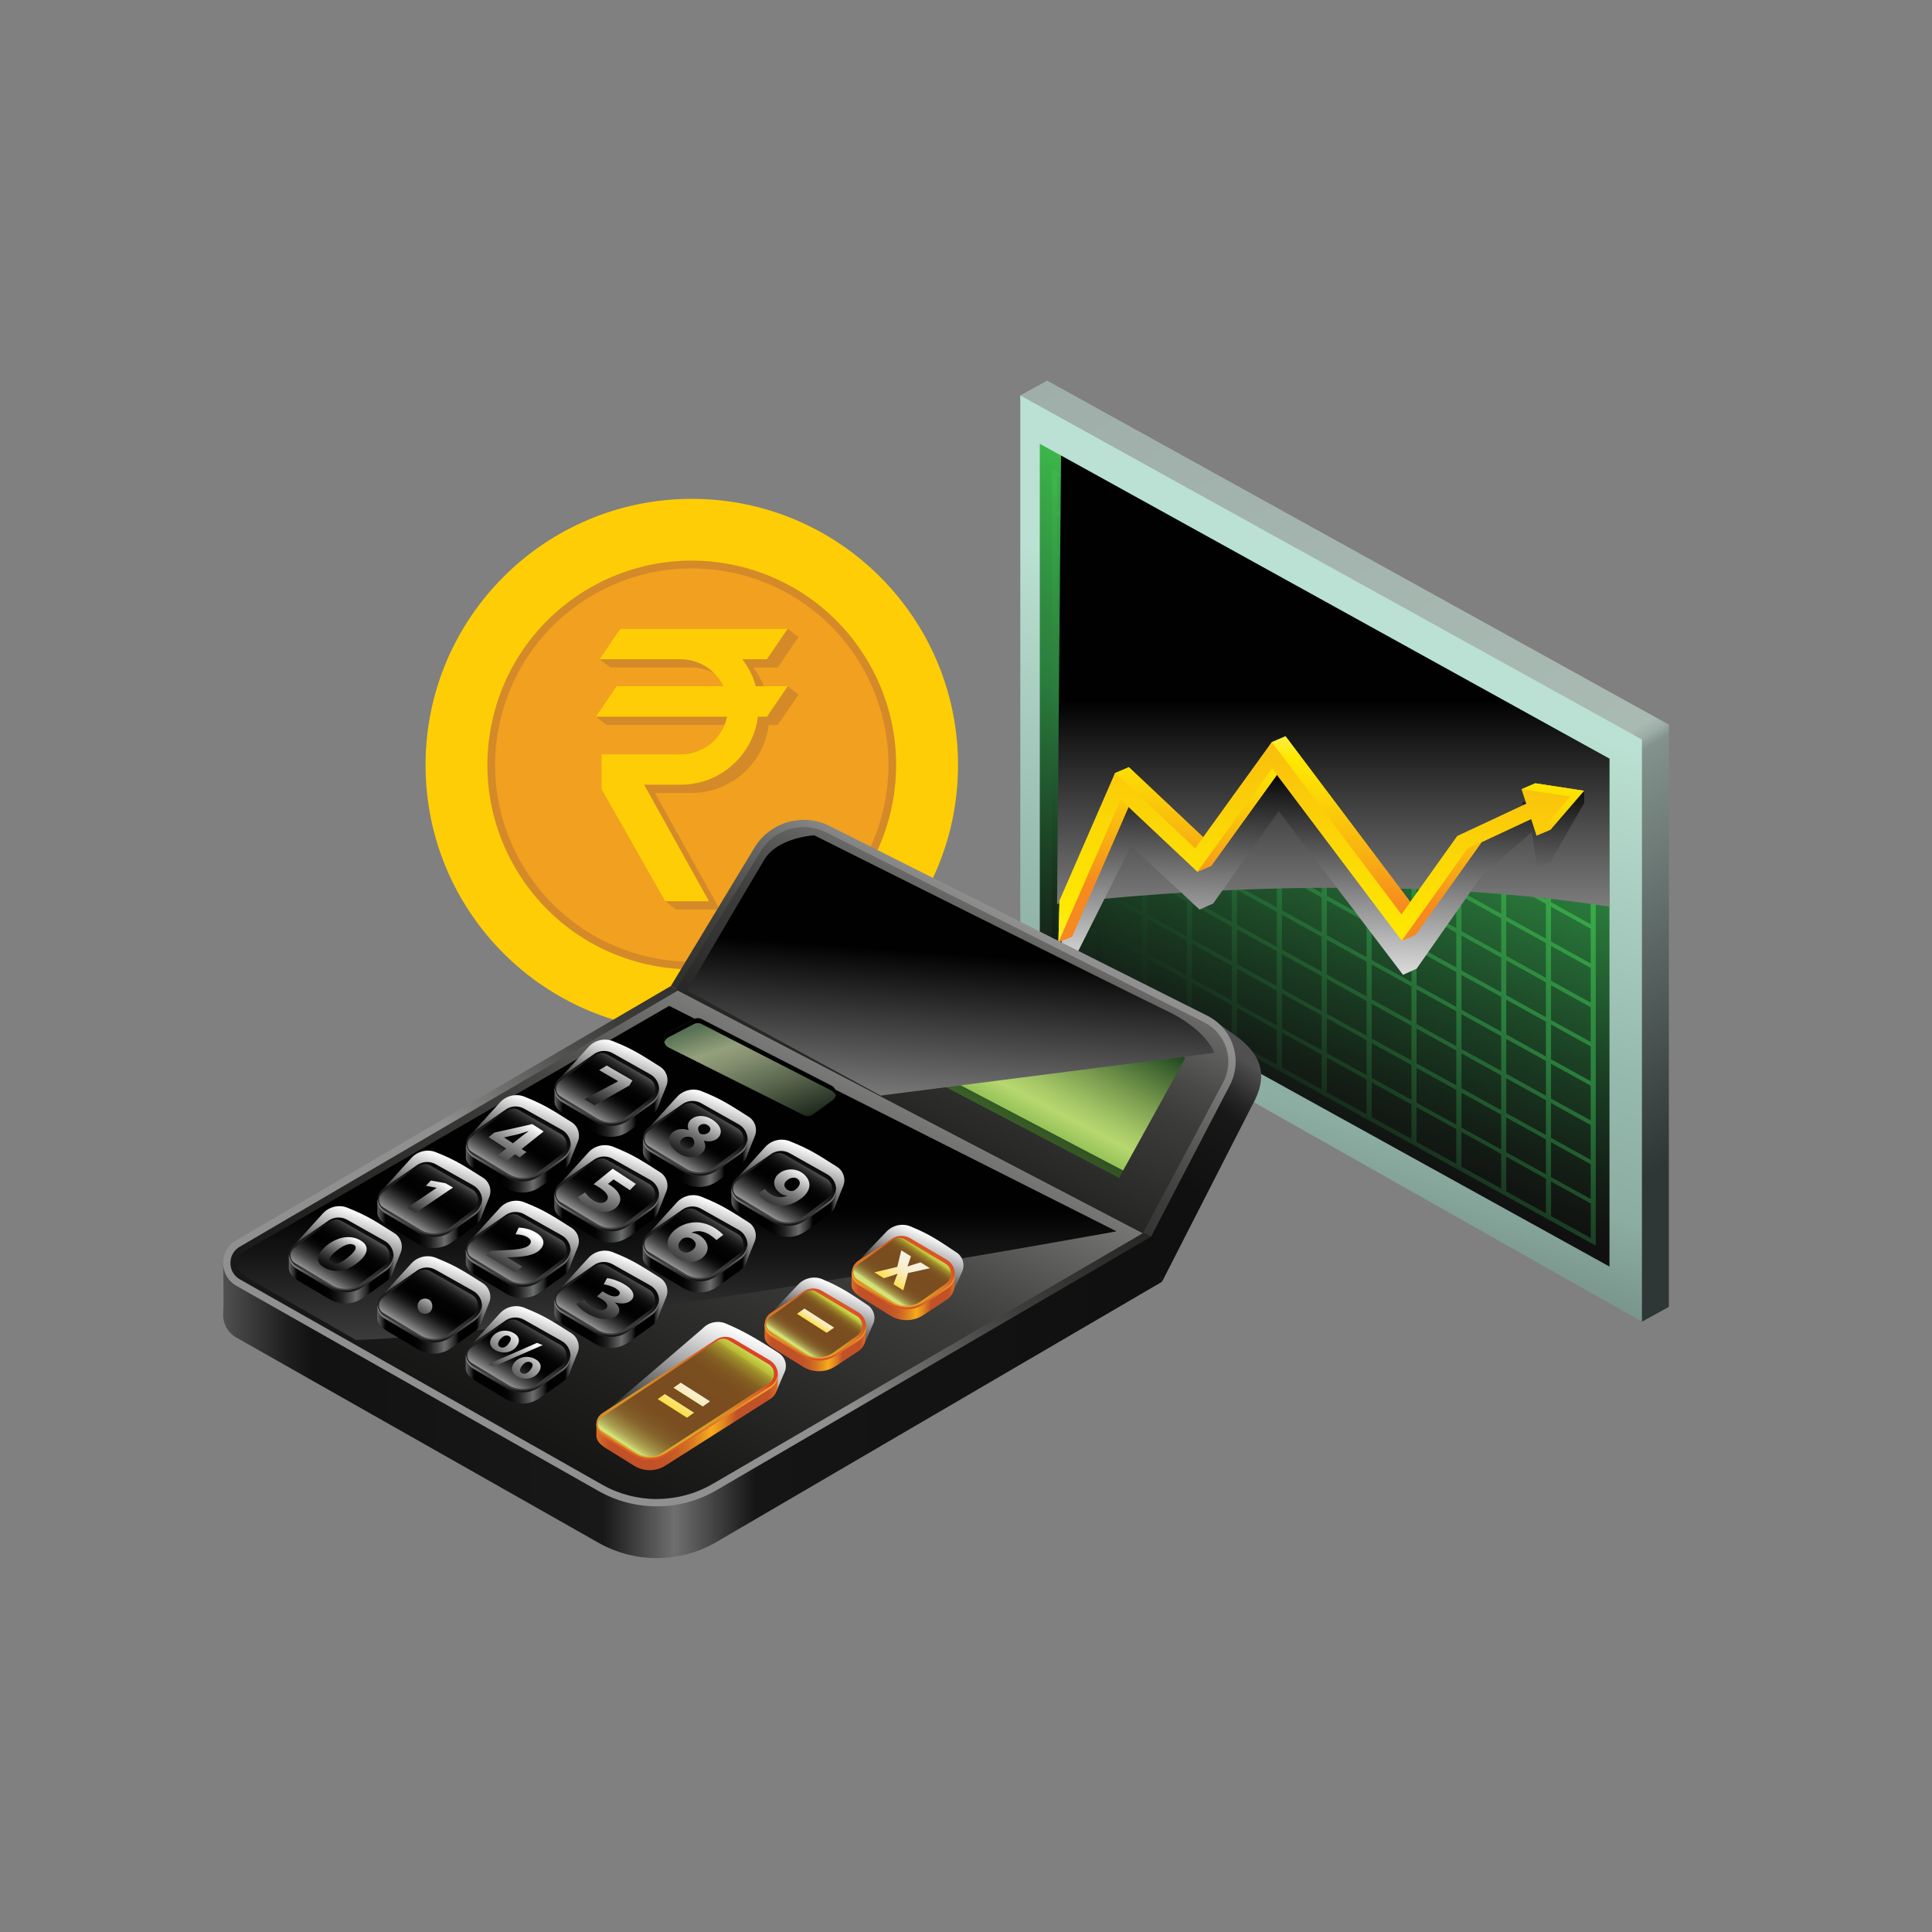 <?xml version="1.0" encoding="UTF-8"?>
<svg xmlns="http://www.w3.org/2000/svg" xmlns:xlink="http://www.w3.org/1999/xlink" viewBox="0 0 300 300">
  <rect x="0" y="0" width="300" height="300" fill="#808080" stroke="none"/>
  <defs>
    <style>
      .cls-1 {
        fill: url(#_Áåçûìÿííûé_ãðàäèåíò_1466);
      }

      .cls-1, .cls-2, .cls-3, .cls-4, .cls-5, .cls-6, .cls-7, .cls-8, .cls-9, .cls-10, .cls-11, .cls-12, .cls-13, .cls-14, .cls-15, .cls-16 {
        mix-blend-mode: multiply;
      }

      .cls-17 {
        fill: url(#_Áåçûìÿííûé_ãðàäèåíò_764-2);
      }

      .cls-18 {
        fill: url(#_Áåçûìÿííûé_ãðàäèåíò_666-4);
      }

      .cls-19 {
        fill: url(#_Áåçûìÿííûé_ãðàäèåíò_764);
      }

      .cls-2 {
        fill: url(#_Áåçûìÿííûé_ãðàäèåíò_1466-3);
      }

      .cls-20 {
        fill: url(#_Áåçûìÿííûé_ãðàäèåíò_2621-3);
      }

      .cls-21 {
        fill: url(#_Áåçûìÿííûé_ãðàäèåíò_2770-2);
      }

      .cls-21, .cls-22, .cls-23, .cls-24, .cls-25, .cls-26, .cls-27, .cls-28, .cls-29, .cls-30, .cls-31, .cls-32, .cls-33, .cls-34, .cls-35, .cls-36, .cls-37, .cls-38, .cls-39 {
        mix-blend-mode: screen;
      }

      .cls-3 {
        fill: url(#_Áåçûìÿííûé_ãðàäèåíò_694-11);
      }

      .cls-40 {
        fill: url(#_Áåçûìÿííûé_ãðàäèåíò_2771);
      }

      .cls-4 {
        fill: url(#_Áåçûìÿííûé_ãðàäèåíò_694-10);
      }

      .cls-41 {
        fill: url(#_Áåçûìÿííûé_ãðàäèåíò_666-3);
      }

      .cls-42 {
        fill: url(#_Áåçûìÿííûé_ãðàäèåíò_2710-2);
      }

      .cls-5 {
        fill: url(#_Áåçûìÿííûé_ãðàäèåíò_694-3);
      }

      .cls-43 {
        fill: url(#_Áåçûìÿííûé_ãðàäèåíò_764-10);
      }

      .cls-22 {
        fill: url(#_Áåçûìÿííûé_ãðàäèåíò_2770);
      }

      .cls-44 {
        fill: url(#_Áåçûìÿííûé_ãðàäèåíò_1194-3);
      }

      .cls-45 {
        fill: url(#_Áåçûìÿííûé_ãðàäèåíò_674);
      }

      .cls-46 {
        fill: url(#_Áåçûìÿííûé_ãðàäèåíò_524);
      }

      .cls-47 {
        fill: url(#_Áåçûìÿííûé_ãðàäèåíò_674-5);
      }

      .cls-23 {
        fill: url(#_Áåçûìÿííûé_ãðàäèåíò_762);
      }

      .cls-6 {
        fill: url(#_Áåçûìÿííûé_ãðàäèåíò_1466-2);
      }

      .cls-24 {
        fill: url(#_Áåçûìÿííûé_ãðàäèåíò_762-10);
      }

      .cls-48 {
        fill: url(#_Áåçûìÿííûé_ãðàäèåíò_3839);
      }

      .cls-49 {
        fill: url(#_Áåçûìÿííûé_ãðàäèåíò_666-7);
      }

      .cls-50 {
        fill: url(#_Áåçûìÿííûé_ãðàäèåíò_490);
      }

      .cls-51 {
        fill: url(#_Áåçûìÿííûé_ãðàäèåíò_674-6);
      }

      .cls-52 {
        fill: url(#_Áåçûìÿííûé_ãðàäèåíò_764-23);
      }

      .cls-53 {
        fill: url(#_Áåçûìÿííûé_ãðàäèåíò_764-18);
      }

      .cls-54 {
        fill: url(#_Áåçûìÿííûé_ãðàäèåíò_764-22);
      }

      .cls-7 {
        fill: url(#_Áåçûìÿííûé_ãðàäèåíò_17788-2);
      }

      .cls-55 {
        fill: url(#_Áåçûìÿííûé_ãðàäèåíò_764-8);
      }

      .cls-56 {
        fill: url(#_Áåçûìÿííûé_ãðàäèåíò_764-7);
      }

      .cls-57 {
        fill: url(#_Áåçûìÿííûé_ãðàäèåíò_674-8);
      }

      .cls-58 {
        fill: url(#_Áåçûìÿííûé_ãðàäèåíò_490-3);
      }

      .cls-59 {
        fill: url(#_Áåçûìÿííûé_ãðàäèåíò_674-7);
      }

      .cls-8 {
        fill: url(#_Áåçûìÿííûé_ãðàäèåíò_694-2);
      }

      .cls-9 {
        fill: url(#_Áåçûìÿííûé_ãðàäèåíò_694);
      }

      .cls-25 {
        fill: url(#_Áåçûìÿííûé_ãðàäèåíò_17788-3);
      }

      .cls-60 {
        fill: url(#_Áåçûìÿííûé_ãðàäèåíò_666-6);
      }

      .cls-61 {
        fill: url(#_Áåçûìÿííûé_ãðàäèåíò_674-9);
      }

      .cls-26 {
        fill: url(#_Áåçûìÿííûé_ãðàäèåíò_17788);
      }

      .cls-10 {
        fill: url(#_Áåçûìÿííûé_ãðàäèåíò_694-6);
      }

      .cls-62 {
        fill: url(#_Áåçûìÿííûé_ãðàäèåíò_666-11);
      }

      .cls-27 {
        fill: url(#_Áåçûìÿííûé_ãðàäèåíò_762-12);
      }

      .cls-63 {
        fill: url(#_Áåçûìÿííûé_ãðàäèåíò_2709-2);
      }

      .cls-64 {
        fill: url(#_Áåçûìÿííûé_ãðàäèåíò_674-10);
      }

      .cls-65 {
        fill: url(#_Áåçûìÿííûé_ãðàäèåíò_674-11);
      }

      .cls-66 {
        fill: url(#_Áåçûìÿííûé_ãðàäèåíò_764-12);
      }

      .cls-67 {
        fill: url(#_Áåçûìÿííûé_ãðàäèåíò_764-21);
      }

      .cls-68 {
        fill: url(#_Áåçûìÿííûé_ãðàäèåíò_674-3);
      }

      .cls-69 {
        fill: url(#_Áåçûìÿííûé_ãðàäèåíò_674-12);
      }

      .cls-70 {
        fill: url(#_Áåçûìÿííûé_ãðàäèåíò_666-10);
      }

      .cls-71 {
        isolation: isolate;
      }

      .cls-72 {
        fill: url(#_Áåçûìÿííûé_ãðàäèåíò_764-6);
      }

      .cls-73 {
        fill: url(#_Áåçûìÿííûé_ãðàäèåíò_493);
      }

      .cls-74 {
        fill: url(#_Áåçûìÿííûé_ãðàäèåíò_764-24);
      }

      .cls-11 {
        fill: url(#_Áåçûìÿííûé_ãðàäèåíò_694-12);
      }

      .cls-75 {
        fill: url(#_Áåçûìÿííûé_ãðàäèåíò_490-2);
      }

      .cls-76 {
        fill: url(#_Áåçûìÿííûé_ãðàäèåíò_666-8);
      }

      .cls-28 {
        fill: url(#_Áåçûìÿííûé_ãðàäèåíò_762-3);
      }

      .cls-77 {
        fill: url(#_Áåçûìÿííûé_ãðàäèåíò_2710-3);
      }

      .cls-78 {
        fill: url(#_Áåçûìÿííûé_ãðàäèåíò_666-9);
      }

      .cls-79 {
        fill: url(#_Áåçûìÿííûé_ãðàäèåíò_666-5);
      }

      .cls-29 {
        fill: url(#_Áåçûìÿííûé_ãðàäèåíò_762-6);
      }

      .cls-12 {
        fill: url(#_Áåçûìÿííûé_ãðàäèåíò_694-9);
      }

      .cls-80 {
        fill: url(#_Áåçûìÿííûé_ãðàäèåíò_1526);
      }

      .cls-81 {
        fill: url(#_Áåçûìÿííûé_ãðàäèåíò_2771-2);
      }

      .cls-82 {
        fill: url(#_Áåçûìÿííûé_ãðàäèåíò_2933);
      }

      .cls-31 {
        fill: url(#_Áåçûìÿííûé_ãðàäèåíò_762-5);
      }

      .cls-83 {
        fill: url(#_Áåçûìÿííûé_ãðàäèåíò_764-14);
      }

      .cls-13 {
        fill: url(#_Áåçûìÿííûé_ãðàäèåíò_694-8);
      }

      .cls-84 {
        fill: #ffcd05;
      }

      .cls-85 {
        fill: url(#_Áåçûìÿííûé_ãðàäèåíò_6-2);
      }

      .cls-86 {
        fill: url(#_Áåçûìÿííûé_ãðàäèåíò_764-11);
      }

      .cls-87 {
        fill: url(#_Áåçûìÿííûé_ãðàäèåíò_666);
      }

      .cls-88 {
        fill: #f1a11f;
      }

      .cls-89 {
        fill: url(#_Áåçûìÿííûé_ãðàäèåíò_6);
      }

      .cls-32 {
        fill: url(#_Áåçûìÿííûé_ãðàäèåíò_762-8);
      }

      .cls-90 {
        fill: url(#_Áåçûìÿííûé_ãðàäèåíò_2710);
      }

      .cls-91 {
        fill: url(#_Áåçûìÿííûé_ãðàäèåíò_666-12);
      }

      .cls-14 {
        fill: url(#_Áåçûìÿííûé_ãðàäèåíò_694-5);
      }

      .cls-33 {
        fill: url(#_Áåçûìÿííûé_ãðàäèåíò_762-4);
      }

      .cls-34 {
        fill: url(#_Áåçûìÿííûé_ãðàäèåíò_762-9);
      }

      .cls-92 {
        fill: #d48a28;
      }

      .cls-93 {
        fill: #010101;
      }

      .cls-35 {
        fill: url(#_Áåçûìÿííûé_ãðàäèåíò_762-11);
      }

      .cls-94 {
        fill: url(#_Áåçûìÿííûé_ãðàäèåíò_666-2);
      }

      .cls-95 {
        fill: url(#_Áåçûìÿííûé_ãðàäèåíò_764-15);
      }

      .cls-96 {
        fill: url(#_Áåçûìÿííûé_ãðàäèåíò_528);
      }

      .cls-97 {
        fill: url(#_Áåçûìÿííûé_ãðàäèåíò_764-13);
      }

      .cls-98 {
        fill: url(#_Áåçûìÿííûé_ãðàäèåíò_764-9);
      }

      .cls-99 {
        fill: url(#_Áåçûìÿííûé_ãðàäèåíò_674-2);
      }

      .cls-100 {
        fill: url(#_Áåçûìÿííûé_ãðàäèåíò_2621-2);
      }

      .cls-101 {
        fill: url(#_Áåçûìÿííûé_ãðàäèåíò_764-19);
      }

      .cls-102 {
        fill: url(#_Áåçûìÿííûé_ãðàäèåíò_2709);
      }

      .cls-103 {
        fill: url(#_Áåçûìÿííûé_ãðàäèåíò_764-17);
      }

      .cls-104 {
        fill: url(#_Áåçûìÿííûé_ãðàäèåíò_1194);
      }

      .cls-36 {
        fill: url(#_Áåçûìÿííûé_ãðàäèåíò_762-2);
      }

      .cls-105 {
        fill: url(#_Áåçûìÿííûé_ãðàäèåíò_674-4);
      }

      .cls-106 {
        fill: url(#_Áåçûìÿííûé_ãðàäèåíò_2771-3);
      }

      .cls-107 {
        fill: url(#_Áåçûìÿííûé_ãðàäèåíò_764-16);
      }

      .cls-37 {
        fill: url(#_Áåçûìÿííûé_ãðàäèåíò_2770-3);
      }

      .cls-108 {
        fill: url(#_Áåçûìÿííûé_ãðàäèåíò_2709-3);
      }

      .cls-38 {
        fill: url(#_Áåçûìÿííûé_ãðàäèåíò_762-7);
      }

      .cls-109 {
        fill: url(#_Áåçûìÿííûé_ãðàäèåíò_1194-2);
      }

      .cls-110 {
        fill: url(#_Áåçûìÿííûé_ãðàäèåíò_764-4);
      }

      .cls-111 {
        fill: url(#_Áåçûìÿííûé_ãðàäèåíò_764-5);
      }

      .cls-112 {
        fill: url(#_Áåçûìÿííûé_ãðàäèåíò_2621);
      }

      .cls-15 {
        fill: url(#_Áåçûìÿííûé_ãðàäèåíò_694-4);
      }

      .cls-113 {
        fill: url(#_Áåçûìÿííûé_ãðàäèåíò_764-3);
      }

      .cls-39 {
        fill: url(#_Áåçûìÿííûé_ãðàäèåíò_17788-4);
      }

      .cls-16 {
        fill: url(#_Áåçûìÿííûé_ãðàäèåíò_694-7);
      }

      .cls-114 {
        fill: url(#_Áåçûìÿííûé_ãðàäèåíò_764-20);
      }

      .cls-115 {
        fill: url(#_Áåçûìÿííûé_ãðàäèåíò_16);
      }

      .cls-116 {
        fill: url(#_Áåçûìÿííûé_ãðàäèåíò_529);
      }
    </style>
    <linearGradient id="_Áåçûìÿííûé_ãðàäèåíò_1526" data-name="Áåçûìÿííûé ãðàäèåíò 1526" x1="254.27" y1="201.57" x2="166.51" y2="51.32" gradientUnits="userSpaceOnUse">
      <stop offset=".09" stop-color="#2f3636"/>
      <stop offset=".42" stop-color="#83928d"/>
      <stop offset=".43" stop-color="#9caca6"/>
      <stop offset=".44" stop-color="#a9bab3"/>
      <stop offset=".98" stop-color="#9faea9"/>
    </linearGradient>
    <linearGradient id="_Áåçûìÿííûé_ãðàäèåíò_16" data-name="Áåçûìÿííûé ãðàäèåíò 16" x1="217.76" y1="100.43" x2="159.41" y2="273.81" gradientUnits="userSpaceOnUse">
      <stop offset=".02" stop-color="#bae1d3"/>
      <stop offset=".04" stop-color="#b7ddcf"/>
      <stop offset=".28" stop-color="#97baae"/>
      <stop offset=".4" stop-color="#8cada2"/>
      <stop offset=".57" stop-color="#627871"/>
      <stop offset=".77" stop-color="#36403d"/>
      <stop offset=".92" stop-color="#1a1d1c"/>
      <stop offset="1" stop-color="#101010"/>
    </linearGradient>
    <linearGradient id="_Áåçûìÿííûé_ãðàäèåíò_6" data-name="Áåçûìÿííûé ãðàäèåíò 6" x1="221.85" y1="91.31" x2="190.68" y2="171.34" gradientUnits="userSpaceOnUse">
      <stop offset=".02" stop-color="#3db54a"/>
      <stop offset=".05" stop-color="#3aae48"/>
      <stop offset=".28" stop-color="#2f8b40"/>
      <stop offset=".4" stop-color="#2b7e3e"/>
      <stop offset=".43" stop-color="#29783b"/>
      <stop offset=".7" stop-color="#1b4024"/>
      <stop offset=".89" stop-color="#131d15"/>
      <stop offset="1" stop-color="#101010"/>
    </linearGradient>
    <linearGradient id="_Áåçûìÿííûé_ãðàäèåíò_6-2" data-name="Áåçûìÿííûé ãðàäèåíò 6" x1="219.09" y1="114.75" x2="180" y2="167.6" xlink:href="#_Áåçûìÿííûé_ãðàäèåíò_6"/>
    <linearGradient id="_Áåçûìÿííûé_ãðàäèåíò_17788" data-name="Áåçûìÿííûé ãðàäèåíò 17788" x1="207.04" y1="176.28" x2="207.04" y2="92.81" gradientUnits="userSpaceOnUse">
      <stop offset="0" stop-color="#fff"/>
      <stop offset=".19" stop-color="#c6c6c6"/>
      <stop offset=".64" stop-color="#383838"/>
      <stop offset=".81" stop-color="#010101"/>
    </linearGradient>
    <linearGradient id="_Áåçûìÿííûé_ãðàäèåíò_17788-2" data-name="Áåçûìÿííûé ãðàäèåíò 17788" x1="204.76" y1="156.28" x2="206.19" y2="111.26" xlink:href="#_Áåçûìÿííûé_ãðàäèåíò_17788"/>
    <linearGradient id="_Áåçûìÿííûé_ãðàäèåíò_1194" data-name="Áåçûìÿííûé ãðàäèåíò 1194" x1="207.24" y1="106.57" x2="204.73" y2="140.19" gradientUnits="userSpaceOnUse">
      <stop offset="0" stop-color="#fffef6"/>
      <stop offset=".34" stop-color="#fee900"/>
      <stop offset=".47" stop-color="#fcdb04"/>
      <stop offset=".72" stop-color="#f9b70f"/>
      <stop offset="1" stop-color="#f6891f"/>
    </linearGradient>
    <linearGradient id="_Áåçûìÿííûé_ãðàäèåíò_1194-2" data-name="Áåçûìÿííûé ãðàäèåíò 1194" x1="199.71" y1="174.7" x2="208.81" y2="87.29" xlink:href="#_Áåçûìÿííûé_ãðàäèåíò_1194"/>
    <linearGradient id="_Áåçûìÿííûé_ãðàäèåíò_1194-3" data-name="Áåçûìÿííûé ãðàäèåíò 1194" x1="199.71" y1="174.7" x2="208.81" y2="87.29" xlink:href="#_Áåçûìÿííûé_ãðàäèåíò_1194"/>
    <linearGradient id="_Áåçûìÿííûé_ãðàäèåíò_3839" data-name="Áåçûìÿííûé ãðàäèåíò 3839" x1="34.65" y1="201.56" x2="174.75" y2="201.56" gradientUnits="userSpaceOnUse">
      <stop offset="0" stop-color="#505050"/>
      <stop offset=".02" stop-color="#424242"/>
      <stop offset=".07" stop-color="#1f1f1f"/>
      <stop offset=".1" stop-color="#121212"/>
      <stop offset=".42" stop-color="#181818"/>
      <stop offset=".43" stop-color="#212121"/>
      <stop offset=".48" stop-color="#595959"/>
      <stop offset=".5" stop-color="#6f6f6f"/>
      <stop offset=".59" stop-color="#151515"/>
      <stop offset="1" stop-color="#101010"/>
    </linearGradient>
    <linearGradient id="_Áåçûìÿííûé_ãðàäèåíò_493" data-name="Áåçûìÿííûé ãðàäèåíò 493" x1="167.58" y1="145.21" x2="154.8" y2="162.52" gradientUnits="userSpaceOnUse">
      <stop offset=".02" stop-color="#505050"/>
      <stop offset=".06" stop-color="#484848"/>
      <stop offset=".28" stop-color="#252525"/>
      <stop offset=".4" stop-color="#181818"/>
      <stop offset="1" stop-color="#101010"/>
    </linearGradient>
    <linearGradient id="_Áåçûìÿííûé_ãðàäèåíò_529" data-name="Áåçûìÿííûé ãðàäèåíò 529" x1="145.5" y1="138.49" x2="102.1" y2="199.92" gradientUnits="userSpaceOnUse">
      <stop offset="0" stop-color="#101010"/>
      <stop offset=".22" stop-color="#1d1d1c"/>
      <stop offset=".6" stop-color="#3c3c3b"/>
      <stop offset=".68" stop-color="#494948"/>
      <stop offset=".84" stop-color="#6c6c6b"/>
      <stop offset=".98" stop-color="#919090"/>
    </linearGradient>
    <linearGradient id="_Áåçûìÿííûé_ãðàäèåíò_490" data-name="Áåçûìÿííûé ãðàäèåíò 490" x1="126.21" y1="154.01" x2="85.91" y2="235.19" gradientUnits="userSpaceOnUse">
      <stop offset=".02" stop-color="#919090"/>
      <stop offset=".16" stop-color="#6c6c6b"/>
      <stop offset=".32" stop-color="#494948"/>
      <stop offset=".4" stop-color="#3c3c3b"/>
      <stop offset=".78" stop-color="#1d1d1c"/>
      <stop offset="1" stop-color="#101010"/>
    </linearGradient>
    <linearGradient id="_Áåçûìÿííûé_ãðàäèåíò_17788-3" data-name="Áåçûìÿííûé ãðàäèåíò 17788" x1="105.08" y1="278.31" x2="105.08" y2="166.49" xlink:href="#_Áåçûìÿííûé_ãðàäèåíò_17788"/>
    <linearGradient id="_Áåçûìÿííûé_ãðàäèåíò_490-2" data-name="Áåçûìÿííûé ãðàäèåíò 490" x1="159.69" y1="142.44" x2="124.82" y2="199.95" xlink:href="#_Áåçûìÿííûé_ãðàäèåíò_490"/>
    <linearGradient id="_Áåçûìÿííûé_ãðàäèåíò_490-3" data-name="Áåçûìÿííûé ãðàäèåíò 490" x1="161.62" y1="132.79" x2="131.34" y2="192.8" xlink:href="#_Áåçûìÿííûé_ãðàäèåíò_490"/>
    <linearGradient id="_Áåçûìÿííûé_ãðàäèåíò_528" data-name="Áåçûìÿííûé ãðàäèåíò 528" x1="144.19" y1="168.04" x2="154.98" y2="147.41" gradientUnits="userSpaceOnUse">
      <stop offset="0" stop-color="#82b84b"/>
      <stop offset=".22" stop-color="#b7d76f"/>
      <stop offset=".33" stop-color="#a6c766"/>
      <stop offset=".54" stop-color="#7c9e50"/>
      <stop offset=".84" stop-color="#375d2c"/>
      <stop offset=".93" stop-color="#214821"/>
    </linearGradient>
    <linearGradient id="_Áåçûìÿííûé_ãðàäèåíò_524" data-name="Áåçûìÿííûé ãðàäèåíò 524" x1="123.17" y1="195.52" x2="156.66" y2="145.57" gradientUnits="userSpaceOnUse">
      <stop offset="0" stop-color="#42813d"/>
      <stop offset=".22" stop-color="#6ab044"/>
      <stop offset=".93" stop-color="#0f180f"/>
    </linearGradient>
    <linearGradient id="_Áåçûìÿííûé_ãðàäèåíò_694" data-name="Áåçûìÿííûé ãðàäèåíò 694" x1="52.57" y1="197.2" x2="55.84" y2="188.31" gradientUnits="userSpaceOnUse">
      <stop offset="0" stop-color="#0a0a0a"/>
      <stop offset="1" stop-color="#fff"/>
    </linearGradient>
    <linearGradient id="_Áåçûìÿííûé_ãðàäèåíò_666" data-name="Áåçûìÿííûé ãðàäèåíò 666" x1="44.85" y1="196.6" x2="61.12" y2="196.6" gradientUnits="userSpaceOnUse">
      <stop offset="0" stop-color="#636363"/>
      <stop offset=".04" stop-color="#353535"/>
      <stop offset=".08" stop-color="#010101"/>
      <stop offset=".32" stop-color="#010101"/>
      <stop offset=".39" stop-color="#040404"/>
      <stop offset=".45" stop-color="#101010"/>
      <stop offset=".51" stop-color="#232323"/>
      <stop offset=".56" stop-color="#3d3e3e"/>
      <stop offset=".62" stop-color="#606060"/>
      <stop offset=".64" stop-color="#6b6c6c"/>
      <stop offset=".66" stop-color="#626363"/>
      <stop offset=".69" stop-color="#4c4d4d"/>
      <stop offset=".74" stop-color="#292929"/>
      <stop offset=".78" stop-color="#010101"/>
      <stop offset=".95" stop-color="#010101"/>
      <stop offset="1" stop-color="#636363"/>
    </linearGradient>
    <radialGradient id="_Áåçûìÿííûé_ãðàäèåíò_674" data-name="Áåçûìÿííûé ãðàäèåíò 674" cx="51.25" cy="201.58" fx="51.25" fy="201.58" r="12.93" gradientUnits="userSpaceOnUse">
      <stop offset=".28" stop-color="#434343"/>
      <stop offset=".44" stop-color="#3d3d3d"/>
      <stop offset=".65" stop-color="#2c2c2c"/>
      <stop offset=".88" stop-color="#101010"/>
      <stop offset="1" stop-color="#010101"/>
    </radialGradient>
    <linearGradient id="_Áåçûìÿííûé_ãðàäèåíò_764" data-name="Áåçûìÿííûé ãðàäèåíò 764" x1="52.95" y1="193.17" x2="53.15" y2="203.88" gradientUnits="userSpaceOnUse">
      <stop offset="0" stop-color="#fff"/>
      <stop offset=".03" stop-color="#f0f0f0"/>
      <stop offset=".17" stop-color="#b1b1b1"/>
      <stop offset=".31" stop-color="#7b7b7b"/>
      <stop offset=".45" stop-color="#4f4f4f"/>
      <stop offset=".58" stop-color="#2d2d2d"/>
      <stop offset=".7" stop-color="#141414"/>
      <stop offset=".81" stop-color="#060606"/>
      <stop offset=".9" stop-color="#010101"/>
    </linearGradient>
    <linearGradient id="_Áåçûìÿííûé_ãðàäèåíò_762" data-name="Áåçûìÿííûé ãðàäèåíò 762" x1="54.89" y1="230.53" x2="61.55" y2="219.79" gradientTransform="translate(-7.54 -38.28) rotate(-.99) scale(1 1.04) skewX(-.52)" gradientUnits="userSpaceOnUse">
      <stop offset="0" stop-color="#fff"/>
      <stop offset=".02" stop-color="#f0f0f0"/>
      <stop offset=".1" stop-color="#b1b1b1"/>
      <stop offset=".18" stop-color="#7b7b7b"/>
      <stop offset=".26" stop-color="#4f4f4f"/>
      <stop offset=".34" stop-color="#2d2d2d"/>
      <stop offset=".41" stop-color="#141414"/>
      <stop offset=".47" stop-color="#060606"/>
      <stop offset=".53" stop-color="#010101"/>
      <stop offset=".64" stop-color="#030303"/>
      <stop offset=".71" stop-color="#0b0b0b"/>
      <stop offset=".77" stop-color="#191919"/>
      <stop offset=".82" stop-color="#2d2d2d"/>
      <stop offset=".86" stop-color="#474747"/>
      <stop offset=".91" stop-color="#676767"/>
      <stop offset=".95" stop-color="#8d8c8c"/>
      <stop offset=".98" stop-color="#b8b7b7"/>
      <stop offset=".99" stop-color="#bfbebe"/>
    </linearGradient>
    <linearGradient id="_Áåçûìÿííûé_ãðàäèåíò_764-2" data-name="Áåçûìÿííûé ãðàäèåíò 764" x1="54.62" y1="192.05" x2="50.81" y2="199.05" xlink:href="#_Áåçûìÿííûé_ãðàäèåíò_764"/>
    <linearGradient id="_Áåçûìÿííûé_ãðàäèåíò_694-2" data-name="Áåçûìÿííûé ãðàäèåíò 694" x1="66.32" y1="188.58" x2="69.59" y2="179.69" xlink:href="#_Áåçûìÿííûé_ãðàäèåíò_694"/>
    <linearGradient id="_Áåçûìÿííûé_ãðàäèåíò_666-2" data-name="Áåçûìÿííûé ãðàäèåíò 666" x1="58.6" y1="187.98" x2="74.86" y2="187.98" xlink:href="#_Áåçûìÿííûé_ãðàäèåíò_666"/>
    <radialGradient id="_Áåçûìÿííûé_ãðàäèåíò_674-2" data-name="Áåçûìÿííûé ãðàäèåíò 674" cx="65" cy="192.96" fx="65" fy="192.96" r="12.93" xlink:href="#_Áåçûìÿííûé_ãðàäèåíò_674"/>
    <linearGradient id="_Áåçûìÿííûé_ãðàäèåíò_764-3" data-name="Áåçûìÿííûé ãðàäèåíò 764" x1="66.71" y1="184.55" x2="66.9" y2="195.26" xlink:href="#_Áåçûìÿííûé_ãðàäèåíò_764"/>
    <linearGradient id="_Áåçûìÿííûé_ãðàäèåíò_762-2" data-name="Áåçûìÿííûé ãðàäèåíò 762" x1="68.75" y1="222.48" x2="75.41" y2="211.76" xlink:href="#_Áåçûìÿííûé_ãðàäèåíò_762"/>
    <linearGradient id="_Áåçûìÿííûé_ãðàäèåíò_694-3" data-name="Áåçûìÿííûé ãðàäèåíò 694" x1="80.06" y1="179.96" x2="83.34" y2="171.06" xlink:href="#_Áåçûìÿííûé_ãðàäèåíò_694"/>
    <linearGradient id="_Áåçûìÿííûé_ãðàäèåíò_666-3" data-name="Áåçûìÿííûé ãðàäèåíò 666" x1="72.34" y1="179.35" x2="88.61" y2="179.35" xlink:href="#_Áåçûìÿííûé_ãðàäèåíò_666"/>
    <radialGradient id="_Áåçûìÿííûé_ãðàäèåíò_674-3" data-name="Áåçûìÿííûé ãðàäèåíò 674" cx="78.74" cy="184.33" fx="78.74" fy="184.33" r="12.93" xlink:href="#_Áåçûìÿííûé_ãðàäèåíò_674"/>
    <linearGradient id="_Áåçûìÿííûé_ãðàäèåíò_764-4" data-name="Áåçûìÿííûé ãðàäèåíò 764" x1="80.45" y1="175.93" x2="80.64" y2="186.63" xlink:href="#_Áåçûìÿííûé_ãðàäèåíò_764"/>
    <linearGradient id="_Áåçûìÿííûé_ãðàäèåíò_762-3" data-name="Áåçûìÿííûé ãðàäèåíò 762" x1="82.62" y1="214.44" x2="89.27" y2="203.72" xlink:href="#_Áåçûìÿííûé_ãðàäèåíò_762"/>
    <linearGradient id="_Áåçûìÿííûé_ãðàäèåíò_694-4" data-name="Áåçûìÿííûé ãðàäèåíò 694" x1="93.81" y1="171.34" x2="97.09" y2="162.44" xlink:href="#_Áåçûìÿííûé_ãðàäèåíò_694"/>
    <linearGradient id="_Áåçûìÿííûé_ãðàäèåíò_666-4" data-name="Áåçûìÿííûé ãðàäèåíò 666" x1="86.1" y1="170.73" x2="102.37" y2="170.73" xlink:href="#_Áåçûìÿííûé_ãðàäèåíò_666"/>
    <radialGradient id="_Áåçûìÿííûé_ãðàäèåíò_674-4" data-name="Áåçûìÿííûé ãðàäèåíò 674" cx="92.49" cy="175.71" fx="92.49" fy="175.71" r="12.93" xlink:href="#_Áåçûìÿííûé_ãðàäèåíò_674"/>
    <linearGradient id="_Áåçûìÿííûé_ãðàäèåíò_764-5" data-name="Áåçûìÿííûé ãðàäèåíò 764" x1="94.2" y1="167.3" x2="94.4" y2="178.01" xlink:href="#_Áåçûìÿííûé_ãðàäèåíò_764"/>
    <linearGradient id="_Áåçûìÿííûé_ãðàäèåíò_762-4" data-name="Áåçûìÿííûé ãðàäèåíò 762" x1="96.48" y1="206.4" x2="103.13" y2="195.68" xlink:href="#_Áåçûìÿííûé_ãðàäèåíò_762"/>
    <linearGradient id="_Áåçûìÿííûé_ãðàäèåíò_694-5" data-name="Áåçûìÿííûé ãðàäèåíò 694" x1="66.3" y1="204.96" x2="69.57" y2="196.08" xlink:href="#_Áåçûìÿííûé_ãðàäèåíò_694"/>
    <linearGradient id="_Áåçûìÿííûé_ãðàäèåíò_666-5" data-name="Áåçûìÿííûé ãðàäèåíò 666" x1="58.58" y1="204.36" x2="74.85" y2="204.36" xlink:href="#_Áåçûìÿííûé_ãðàäèåíò_666"/>
    <radialGradient id="_Áåçûìÿííûé_ãðàäèåíò_674-5" data-name="Áåçûìÿííûé ãðàäèåíò 674" cx="64.98" cy="209.34" fx="64.98" fy="209.34" r="12.93" xlink:href="#_Áåçûìÿííûé_ãðàäèåíò_674"/>
    <linearGradient id="_Áåçûìÿííûé_ãðàäèåíò_764-6" data-name="Áåçûìÿííûé ãðàäèåíò 764" x1="66.68" y1="200.93" x2="66.88" y2="211.65" xlink:href="#_Áåçûìÿííûé_ãðàäèåíò_764"/>
    <linearGradient id="_Áåçûìÿííûé_ãðàäèåíò_762-5" data-name="Áåçûìÿííûé ãðàäèåíò 762" x1="68.59" y1="238.19" x2="75.25" y2="227.46" xlink:href="#_Áåçûìÿííûé_ãðàäèåíò_762"/>
    <linearGradient id="_Áåçûìÿííûé_ãðàäèåíò_694-6" data-name="Áåçûìÿííûé ãðàäèåíò 694" x1="80.04" y1="196.35" x2="83.32" y2="187.45" xlink:href="#_Áåçûìÿííûé_ãðàäèåíò_694"/>
    <linearGradient id="_Áåçûìÿííûé_ãðàäèåíò_666-6" data-name="Áåçûìÿííûé ãðàäèåíò 666" x1="72.33" y1="195.74" x2="88.59" y2="195.74" xlink:href="#_Áåçûìÿííûé_ãðàäèåíò_666"/>
    <radialGradient id="_Áåçûìÿííûé_ãðàäèåíò_674-6" data-name="Áåçûìÿííûé ãðàäèåíò 674" cx="78.73" cy="200.72" fx="78.73" fy="200.72" r="12.93" xlink:href="#_Áåçûìÿííûé_ãðàäèåíò_674"/>
    <linearGradient id="_Áåçûìÿííûé_ãðàäèåíò_764-7" data-name="Áåçûìÿííûé ãðàäèåíò 764" x1="80.43" y1="192.31" x2="80.63" y2="203.03" xlink:href="#_Áåçûìÿííûé_ãðàäèåíò_764"/>
    <linearGradient id="_Áåçûìÿííûé_ãðàäèåíò_762-6" data-name="Áåçûìÿííûé ãðàäèåíò 762" x1="82.46" y1="230.15" x2="89.12" y2="219.43" xlink:href="#_Áåçûìÿííûé_ãðàäèåíò_762"/>
    <linearGradient id="_Áåçûìÿííûé_ãðàäèåíò_694-7" data-name="Áåçûìÿííûé ãðàäèåíò 694" x1="93.79" y1="187.72" x2="97.07" y2="178.82" xlink:href="#_Áåçûìÿííûé_ãðàäèåíò_694"/>
    <linearGradient id="_Áåçûìÿííûé_ãðàäèåíò_666-7" data-name="Áåçûìÿííûé ãðàäèåíò 666" x1="86.08" y1="187.12" x2="102.35" y2="187.12" xlink:href="#_Áåçûìÿííûé_ãðàäèåíò_666"/>
    <radialGradient id="_Áåçûìÿííûé_ãðàäèåíò_674-7" data-name="Áåçûìÿííûé ãðàäèåíò 674" cx="92.47" cy="192.1" fx="92.47" fy="192.1" r="12.93" xlink:href="#_Áåçûìÿííûé_ãðàäèåíò_674"/>
    <linearGradient id="_Áåçûìÿííûé_ãðàäèåíò_764-8" data-name="Áåçûìÿííûé ãðàäèåíò 764" x1="94.18" y1="183.69" x2="94.37" y2="194.4" xlink:href="#_Áåçûìÿííûé_ãðàäèåíò_764"/>
    <linearGradient id="_Áåçûìÿííûé_ãðàäèåíò_762-7" data-name="Áåçûìÿííûé ãðàäèåíò 762" x1="96.32" y1="222.12" x2="102.98" y2="211.39" xlink:href="#_Áåçûìÿííûé_ãðàäèåíò_762"/>
    <linearGradient id="_Áåçûìÿííûé_ãðàäèåíò_694-8" data-name="Áåçûìÿííûé ãðàäèåíò 694" x1="107.55" y1="179.1" x2="110.82" y2="170.2" xlink:href="#_Áåçûìÿííûé_ãðàäèåíò_694"/>
    <linearGradient id="_Áåçûìÿííûé_ãðàäèåíò_666-8" data-name="Áåçûìÿííûé ãðàäèåíò 666" x1="99.83" y1="178.5" x2="116.1" y2="178.5" xlink:href="#_Áåçûìÿííûé_ãðàäèåíò_666"/>
    <radialGradient id="_Áåçûìÿííûé_ãðàäèåíò_674-8" data-name="Áåçûìÿííûé ãðàäèåíò 674" cx="106.22" cy="183.48" fx="106.22" fy="183.48" r="12.93" xlink:href="#_Áåçûìÿííûé_ãðàäèåíò_674"/>
    <linearGradient id="_Áåçûìÿííûé_ãðàäèåíò_764-9" data-name="Áåçûìÿííûé ãðàäèåíò 764" x1="107.93" y1="175.07" x2="108.13" y2="185.78" xlink:href="#_Áåçûìÿííûé_ãðàäèåíò_764"/>
    <linearGradient id="_Áåçûìÿííûé_ãðàäèåíò_762-8" data-name="Áåçûìÿííûé ãðàäèåíò 762" x1="110.18" y1="214.08" x2="116.84" y2="203.35" xlink:href="#_Áåçûìÿííûé_ãðàäèåíò_762"/>
    <linearGradient id="_Áåçûìÿííûé_ãðàäèåíò_694-9" data-name="Áåçûìÿííûé ãðàäèåíò 694" x1="80.03" y1="212.74" x2="83.3" y2="203.84" xlink:href="#_Áåçûìÿííûé_ãðàäèåíò_694"/>
    <linearGradient id="_Áåçûìÿííûé_ãðàäèåíò_666-9" data-name="Áåçûìÿííûé ãðàäèåíò 666" x1="72.31" y1="212.13" x2="88.58" y2="212.13" xlink:href="#_Áåçûìÿííûé_ãðàäèåíò_666"/>
    <radialGradient id="_Áåçûìÿííûé_ãðàäèåíò_674-9" data-name="Áåçûìÿííûé ãðàäèåíò 674" cx="78.71" cy="217.11" fx="78.71" fy="217.11" r="12.93" xlink:href="#_Áåçûìÿííûé_ãðàäèåíò_674"/>
    <linearGradient id="_Áåçûìÿííûé_ãðàäèåíò_764-10" data-name="Áåçûìÿííûé ãðàäèåíò 764" x1="80.42" y1="208.7" x2="80.61" y2="219.41" xlink:href="#_Áåçûìÿííûé_ãðàäèåíò_764"/>
    <linearGradient id="_Áåçûìÿííûé_ãðàäèåíò_762-9" data-name="Áåçûìÿííûé ãðàäèåíò 762" x1="82.29" y1="245.87" x2="88.96" y2="235.14" xlink:href="#_Áåçûìÿííûé_ãðàäèåíò_762"/>
    <linearGradient id="_Áåçûìÿííûé_ãðàäèåíò_694-10" data-name="Áåçûìÿííûé ãðàäèåíò 694" x1="93.78" y1="204.12" x2="97.05" y2="195.21" xlink:href="#_Áåçûìÿííûé_ãðàäèåíò_694"/>
    <linearGradient id="_Áåçûìÿííûé_ãðàäèåíò_666-10" data-name="Áåçûìÿííûé ãðàäèåíò 666" x1="86.06" y1="203.51" x2="102.32" y2="203.51" xlink:href="#_Áåçûìÿííûé_ãðàäèåíò_666"/>
    <radialGradient id="_Áåçûìÿííûé_ãðàäèåíò_674-10" data-name="Áåçûìÿííûé ãðàäèåíò 674" cx="92.46" cy="208.48" fx="92.46" fy="208.48" r="12.93" xlink:href="#_Áåçûìÿííûé_ãðàäèåíò_674"/>
    <linearGradient id="_Áåçûìÿííûé_ãðàäèåíò_764-11" data-name="Áåçûìÿííûé ãðàäèåíò 764" x1="94.17" y1="200.08" x2="94.36" y2="210.78" xlink:href="#_Áåçûìÿííûé_ãðàäèåíò_764"/>
    <linearGradient id="_Áåçûìÿííûé_ãðàäèåíò_762-10" data-name="Áåçûìÿííûé ãðàäèåíò 762" x1="96.16" y1="237.83" x2="102.82" y2="227.11" xlink:href="#_Áåçûìÿííûé_ãðàäèåíò_762"/>
    <linearGradient id="_Áåçûìÿííûé_ãðàäèåíò_694-11" data-name="Áåçûìÿííûé ãðàäèåíò 694" x1="107.52" y1="195.49" x2="110.8" y2="186.59" xlink:href="#_Áåçûìÿííûé_ãðàäèåíò_694"/>
    <linearGradient id="_Áåçûìÿííûé_ãðàäèåíò_666-11" data-name="Áåçûìÿííûé ãðàäèåíò 666" x1="99.81" y1="194.88" x2="116.08" y2="194.88" xlink:href="#_Áåçûìÿííûé_ãðàäèåíò_666"/>
    <radialGradient id="_Áåçûìÿííûé_ãðàäèåíò_674-11" data-name="Áåçûìÿííûé ãðàäèåíò 674" cx="106.21" cy="199.86" fx="106.21" fy="199.86" r="12.93" xlink:href="#_Áåçûìÿííûé_ãðàäèåíò_674"/>
    <linearGradient id="_Áåçûìÿííûé_ãðàäèåíò_764-12" data-name="Áåçûìÿííûé ãðàäèåíò 764" x1="107.91" y1="191.45" x2="108.11" y2="202.17" xlink:href="#_Áåçûìÿííûé_ãðàäèåíò_764"/>
    <linearGradient id="_Áåçûìÿííûé_ãðàäèåíò_762-11" data-name="Áåçûìÿííûé ãðàäèåíò 762" x1="110.02" y1="229.79" x2="116.68" y2="219.07" xlink:href="#_Áåçûìÿííûé_ãðàäèåíò_762"/>
    <linearGradient id="_Áåçûìÿííûé_ãðàäèåíò_694-12" data-name="Áåçûìÿííûé ãðàäèåíò 694" x1="121.28" y1="186.86" x2="124.55" y2="177.97" xlink:href="#_Áåçûìÿííûé_ãðàäèåíò_694"/>
    <linearGradient id="_Áåçûìÿííûé_ãðàäèåíò_666-12" data-name="Áåçûìÿííûé ãðàäèåíò 666" x1="113.56" y1="186.26" x2="129.83" y2="186.26" xlink:href="#_Áåçûìÿííûé_ãðàäèåíò_666"/>
    <radialGradient id="_Áåçûìÿííûé_ãðàäèåíò_674-12" data-name="Áåçûìÿííûé ãðàäèåíò 674" cx="119.96" cy="191.24" fx="119.96" fy="191.24" r="12.94" xlink:href="#_Áåçûìÿííûé_ãðàäèåíò_674"/>
    <linearGradient id="_Áåçûìÿííûé_ãðàäèåíò_764-13" data-name="Áåçûìÿííûé ãðàäèåíò 764" x1="121.66" y1="182.83" x2="121.86" y2="193.54" xlink:href="#_Áåçûìÿííûé_ãðàäèåíò_764"/>
    <linearGradient id="_Áåçûìÿííûé_ãðàäèåíò_762-12" data-name="Áåçûìÿííûé ãðàäèåíò 762" x1="123.88" y1="221.75" x2="130.54" y2="211.03" xlink:href="#_Áåçûìÿííûé_ãðàäèåíò_762"/>
    <linearGradient id="_Áåçûìÿííûé_ãðàäèåíò_764-14" data-name="Áåçûìÿííûé ãðàäèåíò 764" x1="68.56" y1="183.45" x2="62.21" y2="192.55" xlink:href="#_Áåçûìÿííûé_ãðàäèåíò_764"/>
    <linearGradient id="_Áåçûìÿííûé_ãðàäèåíò_764-15" data-name="Áåçûìÿííûé ãðàäèåíò 764" x1="67.34" y1="200.58" x2="62.97" y2="207.82" xlink:href="#_Áåçûìÿííûé_ãðàäèåíò_764"/>
    <linearGradient id="_Áåçûìÿííûé_ãðàäèåíò_764-16" data-name="Áåçûìÿííûé ãðàäèåíò 764" x1="81.65" y1="191.17" x2="75.52" y2="201.68" xlink:href="#_Áåçûìÿííûé_ãðàäèåíò_764"/>
    <linearGradient id="_Áåçûìÿííûé_ãðàäèåíò_764-17" data-name="Áåçûìÿííûé ãðàäèåíò 764" x1="95.86" y1="198.18" x2="90.67" y2="208.11" xlink:href="#_Áåçûìÿííûé_ãðàäèåíò_764"/>
    <linearGradient id="_Áåçûìÿííûé_ãðàäèåíò_764-18" data-name="Áåçûìÿííûé ãðàäèåíò 764" x1="81.35" y1="174.05" x2="74.03" y2="186.88" xlink:href="#_Áåçûìÿííûé_ãðàäèåíò_764"/>
    <linearGradient id="_Áåçûìÿííûé_ãðàäèåíò_764-19" data-name="Áåçûìÿííûé ãðàäèåíò 764" x1="155.83" y1="261.49" x2="149.41" y2="272.53" gradientTransform="translate(-52.77 -59.69) rotate(-4.17) scale(.96 .9) skewX(-3.72)" xlink:href="#_Áåçûìÿííûé_ãðàäèåíò_764"/>
    <linearGradient id="_Áåçûìÿííûé_ãðàäèåíò_764-20" data-name="Áåçûìÿííûé ãðàäèåíò 764" x1="109.9" y1="172.71" x2="104.14" y2="183.21" xlink:href="#_Áåçûìÿííûé_ãðàäèåíò_764"/>
    <linearGradient id="_Áåçûìÿííûé_ãðàäèåíò_764-21" data-name="Áåçûìÿííûé ãðàäèåíò 764" x1="123.73" y1="181.36" x2="117.47" y2="192.32" xlink:href="#_Áåçûìÿííûé_ãðàäèåíò_764"/>
    <linearGradient id="_Áåçûìÿííûé_ãðàäèåíò_764-22" data-name="Áåçûìÿííûé ãðàäèåíò 764" x1="95.37" y1="181.8" x2="90.31" y2="195.46" xlink:href="#_Áåçûìÿííûé_ãðàäèåíò_764"/>
    <linearGradient id="_Áåçûìÿííûé_ãðàäèåíò_764-23" data-name="Áåçûìÿííûé ãðàäèåíò 764" x1="109.85" y1="189.1" x2="101.73" y2="202.19" xlink:href="#_Áåçûìÿííûé_ãðàäèåíò_764"/>
    <linearGradient id="_Áåçûìÿííûé_ãðàäèåíò_764-24" data-name="Áåçûìÿííûé ãðàäèåíò 764" x1="81.92" y1="207.98" x2="73.18" y2="218.9" xlink:href="#_Áåçûìÿííûé_ãðàäèåíò_764"/>
    <linearGradient id="_Áåçûìÿííûé_ãðàäèåíò_1466" data-name="Áåçûìÿííûé ãðàäèåíò 1466" x1="96.85" y1="171.12" x2="104.45" y2="150.46" gradientTransform="translate(13.42 50.98) rotate(2.22)" gradientUnits="userSpaceOnUse">
      <stop offset="0" stop-color="#010101"/>
      <stop offset="1" stop-color="#fff"/>
    </linearGradient>
    <linearGradient id="_Áåçûìÿííûé_ãðàäèåíò_2771" data-name="Áåçûìÿííûé ãðàäèåíò 2771" x1="85.7" y1="164.03" x2="113.61" y2="164.03" gradientTransform="translate(13.42 50.98) rotate(2.22)" gradientUnits="userSpaceOnUse">
      <stop offset="0" stop-color="#df6e26"/>
      <stop offset=".08" stop-color="#c15127"/>
      <stop offset=".32" stop-color="#c15127"/>
      <stop offset=".39" stop-color="#c35426"/>
      <stop offset=".46" stop-color="#c96025"/>
      <stop offset=".52" stop-color="#d47322"/>
      <stop offset=".58" stop-color="#e48e1f"/>
      <stop offset=".64" stop-color="#f5ab1c"/>
      <stop offset=".66" stop-color="#f0a21c"/>
      <stop offset=".7" stop-color="#e38c1f"/>
      <stop offset=".75" stop-color="#ce6824"/>
      <stop offset=".78" stop-color="#c15127"/>
      <stop offset=".95" stop-color="#c15127"/>
      <stop offset="1" stop-color="#df6e26"/>
    </linearGradient>
    <radialGradient id="_Áåçûìÿííûé_ãðàäèåíò_2710" data-name="Áåçûìÿííûé ãðàäèåíò 2710" cx="96.65" cy="173.68" fx="96.65" fy="173.68" r="22.16" gradientTransform="translate(13.42 50.98) rotate(2.22)" gradientUnits="userSpaceOnUse">
      <stop offset=".28" stop-color="#d8a728"/>
      <stop offset=".4" stop-color="#d8a127"/>
      <stop offset=".56" stop-color="#d89027"/>
      <stop offset=".75" stop-color="#da7426"/>
      <stop offset=".95" stop-color="#db4e26"/>
      <stop offset="1" stop-color="#dc4326"/>
    </radialGradient>
    <linearGradient id="_Áåçûìÿííûé_ãðàäèåíò_2709" data-name="Áåçûìÿííûé ãðàäèåíò 2709" x1="99.49" y1="154.71" x2="99.94" y2="179.42" gradientTransform="translate(13.42 50.98) rotate(2.22)" gradientUnits="userSpaceOnUse">
      <stop offset="0" stop-color="#fcee35"/>
      <stop offset=".16" stop-color="#f2bd30"/>
      <stop offset=".33" stop-color="#ea912c"/>
      <stop offset=".49" stop-color="#e46f29"/>
      <stop offset=".64" stop-color="#df5627"/>
      <stop offset=".78" stop-color="#dc4826"/>
      <stop offset=".9" stop-color="#dc4326"/>
    </linearGradient>
    <linearGradient id="_Áåçûìÿííûé_ãðàäèåíò_2770" data-name="Áåçûìÿííûé ãðàäèåíò 2770" x1="98.91" y1="204.08" x2="110.56" y2="185.32" gradientTransform="translate(8.06 12.34) rotate(1.22) scale(1 1.04) skewX(-.52)" gradientUnits="userSpaceOnUse">
      <stop offset="0" stop-color="#d3e279"/>
      <stop offset=".02" stop-color="#c0c366"/>
      <stop offset=".05" stop-color="#ada353"/>
      <stop offset=".09" stop-color="#9c8842"/>
      <stop offset=".13" stop-color="#8f7235"/>
      <stop offset=".17" stop-color="#85612b"/>
      <stop offset=".23" stop-color="#7e5524"/>
      <stop offset=".31" stop-color="#7a4e20"/>
      <stop offset=".53" stop-color="#794d1f"/>
      <stop offset=".71" stop-color="#7a4e1f"/>
      <stop offset=".78" stop-color="#7e5520"/>
      <stop offset=".83" stop-color="#856122"/>
      <stop offset=".86" stop-color="#8e7225"/>
      <stop offset=".9" stop-color="#9b882a"/>
      <stop offset=".93" stop-color="#aba22f"/>
      <stop offset=".94" stop-color="#b8b833"/>
      <stop offset=".99" stop-color="#c9d853"/>
      <stop offset="1" stop-color="#ccdd58"/>
    </linearGradient>
    <linearGradient id="_Áåçûìÿííûé_ãðàäèåíò_1466-2" data-name="Áåçûìÿííûé ãðàäèåíò 1466" x1="118.64" y1="152.59" x2="121.83" y2="143.89" xlink:href="#_Áåçûìÿííûé_ãðàäèåíò_1466"/>
    <linearGradient id="_Áåçûìÿííûé_ãðàäèåíò_2771-2" data-name="Áåçûìÿííûé ãðàäèåíò 2771" x1="111.21" y1="151.84" x2="126.99" y2="151.84" xlink:href="#_Áåçûìÿííûé_ãðàäèåíò_2771"/>
    <radialGradient id="_Áåçûìÿííûé_ãðàäèåíò_2710-2" data-name="Áåçûìÿííûé ãðàäèåíò 2710" cx="117.41" cy="156.63" fx="117.41" fy="156.63" r="12.52" xlink:href="#_Áåçûìÿííûé_ãðàäèåíò_2710"/>
    <linearGradient id="_Áåçûìÿííûé_ãðàäèåíò_2709-2" data-name="Áåçûìÿííûé ãðàäèåíò 2709" x1="119.07" y1="148.73" x2="119.25" y2="158.76" xlink:href="#_Áåçûìÿííûé_ãðàäèåíò_2709"/>
    <linearGradient id="_Áåçûìÿííûé_ãðàäèåíò_2770-2" data-name="Áåçûìÿííûé ãðàäèåíò 2770" x1="122.07" y1="186.97" x2="126.6" y2="179.67" xlink:href="#_Áåçûìÿííûé_ãðàäèåíò_2770"/>
    <linearGradient id="_Áåçûìÿííûé_ãðàäèåíò_1466-3" data-name="Áåçûìÿííûé ãðàäèåíò 1466" x1="131.96" y1="144.07" x2="135.23" y2="135.18" xlink:href="#_Áåçûìÿííûé_ãðàäèåíò_1466"/>
    <linearGradient id="_Áåçûìÿííûé_ãðàäèåíò_2771-3" data-name="Áåçûìÿííûé ãðàäèåíò 2771" x1="124.41" y1="143.29" x2="140.44" y2="143.29" xlink:href="#_Áåçûìÿííûé_ãðàäèåíò_2771"/>
    <radialGradient id="_Áåçûìÿííûé_ãðàäèåíò_2710-3" data-name="Áåçûìÿííûé ãðàäèåíò 2710" cx="130.72" cy="148.15" fx="130.72" fy="148.15" r="12.73" xlink:href="#_Áåçûìÿííûé_ãðàäèåíò_2710"/>
    <linearGradient id="_Áåçûìÿííûé_ãðàäèåíò_2709-3" data-name="Áåçûìÿííûé ãðàäèåíò 2709" x1="132.4" y1="140.1" x2="132.58" y2="150.33" xlink:href="#_Áåçûìÿííûé_ãðàäèåíò_2709"/>
    <linearGradient id="_Áåçûìÿííûé_ãðàäèåíò_2770-3" data-name="Áåçûìÿííûé ãðàäèåíò 2770" x1="135.58" y1="178.85" x2="140.17" y2="171.46" xlink:href="#_Áåçûìÿííûé_ãðàäèåíò_2770"/>
    <linearGradient id="_Áåçûìÿííûé_ãðàäèåíò_2621" data-name="Áåçûìÿííûé ãðàäèåíò 2621" x1="101.86" y1="158.11" x2="97.45" y2="165.56" gradientTransform="translate(13.42 50.98) rotate(2.22)" gradientUnits="userSpaceOnUse">
      <stop offset=".28" stop-color="#f8f1df"/>
      <stop offset=".35" stop-color="#f8f0d9"/>
      <stop offset=".45" stop-color="#f8eec8"/>
      <stop offset=".56" stop-color="#f9ebac"/>
      <stop offset=".68" stop-color="#f9e686"/>
      <stop offset=".81" stop-color="#fbe054"/>
      <stop offset=".95" stop-color="#fcd919"/>
      <stop offset="1" stop-color="#fdd700"/>
    </linearGradient>
    <linearGradient id="_Áåçûìÿííûé_ãðàäèåíò_2621-2" data-name="Áåçûìÿííûé ãðàäèåíò 2621" x1="175.38" y1="78.81" x2="170.61" y2="86.01" gradientTransform="translate(-29.87 111.3) rotate(3.65) scale(.98 .91) skewX(3.83)" xlink:href="#_Áåçûìÿííûé_ãðàäèåíò_2621"/>
    <linearGradient id="_Áåçûìÿííûé_ãðàäèåíò_2621-3" data-name="Áåçûìÿííûé ãðàäèåíò 2621" x1="119.97" y1="148.1" x2="118.54" y2="150.52" xlink:href="#_Áåçûìÿííûé_ãðàäèåíò_2621"/>
    <linearGradient id="_Áåçûìÿííûé_ãðàäèåíò_2933" data-name="Áåçûìÿííûé ãðàäèåíò 2933" x1="113.94" y1="157.7" x2="120.04" y2="176.87" gradientUnits="userSpaceOnUse">
      <stop offset="0" stop-color="#577154"/>
      <stop offset=".22" stop-color="#94a07d"/>
      <stop offset=".35" stop-color="#838f6f"/>
      <stop offset=".6" stop-color="#59654d"/>
      <stop offset=".93" stop-color="#1b261b"/>
    </linearGradient>
    <linearGradient id="_Áåçûìÿííûé_ãðàäèåíò_17788-4" data-name="Áåçûìÿííûé ãðàäèåíò 17788" x1="144.83" y1="197.32" x2="149.23" y2="136.58" xlink:href="#_Áåçûìÿííûé_ãðàäèåíò_17788"/>
  </defs>
  <g class="cls-71">
    <g id="Layer_1" data-name="Layer 1">
      <g id="_13" data-name="13">
        <g>
          <polygon class="cls-80" points="165.53 147.03 158.43 61.4 162.6 59.1 259.14 112.52 259.14 202.93 254.96 205.23 165.53 147.03"/>
          <polygon class="cls-115" points="158.43 150.65 158.43 61.4 254.96 114.83 254.96 205.23 158.43 150.65"/>
          <polygon class="cls-89" points="249.92 196.67 161.46 147.77 161.46 68.91 249.92 117.81 249.92 196.67"/>
          <path class="cls-85" d="M247.4,119.34h0l-20.48-11.36h0l-.79-.44h0l-6.17-3.42h0s-.8-.45-.8-.45h0s-6.17-3.41-6.17-3.41h0s-.79-.45-.79-.45h0l-6.17-3.42h0s-.81-.45-.81-.45h0s-6.17-3.41-6.17-3.41h0s-.8-.46-.8-.46h0s-6.17-3.41-6.17-3.41h0s-.81-.46-.81-.46v.02l-6.17-3.43v-.02l-.81-.44v.02l-6.18-3.43v-.02l-.79-.44v.02l-6.18-3.43v-.02l-.81-.44v.02l-6.18-3.43v-.03l-.81-.44v74.06l84.45,46.66v-73.82l-.4-.23ZM247,186.18l-6.16-3.41v-5.4l6.16,3.41v5.4ZM240.05,122.06v5.39l-6.16-3.41v-5.4l6.16,3.42ZM233.89,117.93v-5.39l6.16,3.41v5.4l-6.16-3.42ZM205.23,132.56l-6.17-3.42v-5.4l6.17,3.41v5.41ZM206.03,127.6l6.17,3.41v5.41l-6.17-3.42v-5.4ZM198.25,128.7l-6.17-3.42v-5.41l6.17,3.42v5.41ZM198.25,129.39v5.41l-6.17-3.42v-5.4l6.17,3.41ZM199.06,129.84l6.17,3.41v5.41l-6.17-3.42v-5.4ZM205.23,139.36v5.41l-6.17-3.42v-5.4l6.17,3.41ZM206.03,139.8l6.17,3.42v5.4l-6.17-3.41v-5.41ZM206.03,139.1v-5.4l6.17,3.41v5.4l-6.17-3.41ZM213,137.56l6.17,3.42v5.4l-6.17-3.41v-5.41ZM213,136.86v-5.41l6.17,3.42v5.4l-6.17-3.41ZM213,130.76v-5.4l6.17,3.41v5.4l-6.17-3.41ZM212.2,130.32l-6.17-3.42v-5.4l6.17,3.41v5.41ZM205.23,126.45l-6.17-3.42v-5.41l6.17,3.42v5.41ZM198.25,122.59l-6.17-3.42v-5.41l6.17,3.42v5.41ZM191.27,118.73l-6.17-3.42v-5.41l6.17,3.42v5.41ZM191.27,119.42v5.41l-6.17-3.42v-5.41l6.17,3.42ZM191.27,125.53v5.41l-6.17-3.42v-5.4l6.17,3.41ZM191.27,131.64v5.4l-6.17-3.41v-5.41l6.17,3.42ZM192.08,132.08l6.17,3.42v5.4l-6.17-3.41v-5.41ZM198.25,141.61v5.4l-6.17-3.41v-5.41l6.17,3.42ZM199.06,142.05l6.17,3.41v5.41l-6.17-3.42v-5.4ZM206.03,145.91l6.17,3.41v5.4l-6.17-3.41v-5.4ZM213,149.77l6.17,3.41v5.41l-6.17-3.42v-5.4ZM213,149.07v-5.41l6.17,3.42v5.4l-6.17-3.41ZM219.96,147.53l6.17,3.41v5.4l-6.17-3.41v-5.4ZM219.96,146.82v-5.4l6.17,3.41v5.4l-6.17-3.41ZM219.96,140.72v-5.4l6.17,3.42v5.4l-6.17-3.42ZM219.96,134.62v-5.41l6.17,3.42v5.4l-6.17-3.41ZM219.96,128.52v-5.4l6.17,3.41v5.4l-6.17-3.41ZM219.17,128.08l-6.17-3.42v-5.4l6.17,3.41v5.41ZM212.2,124.21l-6.17-3.42v-5.4l6.17,3.41v5.41ZM205.23,120.35l-6.17-3.42v-5.41l6.17,3.42v5.41ZM198.25,116.49l-6.17-3.42v-5.41l6.17,3.42v5.41ZM191.27,112.62l-6.17-3.43v-5.4l6.17,3.42v5.41ZM184.3,108.75l-6.18-3.42v-5.41l6.18,3.42v5.41ZM184.3,109.46v5.4l-6.18-3.42v-5.41l6.18,3.43ZM184.3,115.56v5.41l-6.18-3.42v-5.41l6.18,3.42ZM184.3,121.66v5.41l-6.18-3.42v-5.41l6.18,3.42ZM184.3,127.78v5.4l-6.18-3.42v-5.4l6.18,3.42ZM184.3,133.88v5.41l-6.18-3.42v-5.41l6.18,3.42ZM185.1,134.32l6.17,3.42v5.41l-6.17-3.42v-5.41ZM191.27,143.85v5.41l-6.17-3.42v-5.41l6.17,3.42ZM192.08,144.29l6.17,3.42v5.4l-6.17-3.41v-5.41ZM199.06,148.16l6.17,3.41v5.41l-6.17-3.42v-5.4ZM206.03,152.01l6.17,3.42v5.4l-6.17-3.41v-5.41ZM213,155.87l6.17,3.41v5.4l-6.17-3.41v-5.4ZM219.96,159.72l6.17,3.41v5.4l-6.17-3.41v-5.4ZM219.96,159.03v-5.41l6.17,3.41v5.41l-6.17-3.41ZM226.93,157.48l6.17,3.41v5.4l-6.17-3.41v-5.4ZM226.93,156.78v-5.4l6.17,3.41v5.4l-6.17-3.41ZM226.93,150.67v-5.4l6.17,3.42v5.4l-6.17-3.42ZM226.93,144.58v-5.4l6.17,3.41v5.4l-6.17-3.41ZM226.93,138.47v-5.4l6.17,3.41v5.4l-6.17-3.41ZM226.93,132.38v-5.41l6.17,3.42v5.4l-6.17-3.41ZM226.93,126.28v-5.4l6.17,3.41v5.4l-6.17-3.41ZM226.13,125.84l-6.17-3.42v-5.4l6.17,3.42v5.4ZM219.17,121.97l-6.17-3.42v-5.4l6.17,3.42v5.4ZM212.2,118.11l-6.17-3.42v-5.4l6.17,3.42v5.4ZM205.23,114.25l-6.17-3.42v-5.41l6.17,3.42v5.41ZM198.25,110.38l-6.17-3.42v-5.41l6.17,3.42v5.41ZM191.27,106.51l-6.17-3.42v-5.41l6.17,3.43v5.4ZM184.3,102.65l-6.18-3.43v-5.41l6.18,3.43v5.41ZM177.32,98.77l-6.18-3.42v-5.41l6.18,3.42v5.41ZM177.32,99.48v5.4l-6.18-3.42v-5.41l6.18,3.43ZM177.32,105.58v5.41l-6.18-3.42v-5.41l6.18,3.42ZM177.32,111.7v5.4l-6.18-3.42v-5.41l6.18,3.43ZM177.32,117.8v5.41l-6.18-3.42v-5.41l6.18,3.42ZM177.32,123.91v5.41l-6.18-3.42v-5.41l6.18,3.42ZM177.32,130.02v5.41l-6.18-3.42v-5.41l6.18,3.42ZM177.32,136.12v5.41l-6.18-3.42v-5.41l6.18,3.42ZM178.12,136.58l6.18,3.41v5.41l-6.18-3.42v-5.4ZM184.3,146.1v5.4l-6.18-3.41v-5.41l6.18,3.42ZM185.1,146.54l6.17,3.41v5.41l-6.17-3.41v-5.41ZM192.08,150.4l6.17,3.42v5.41l-6.17-3.42v-5.41ZM199.06,154.26l6.17,3.41v5.41l-6.17-3.41v-5.41ZM206.03,158.11l6.17,3.42v5.4l-6.17-3.41v-5.41ZM213,161.97l6.17,3.41v5.4l-6.17-3.41v-5.4ZM219.96,165.83l6.17,3.41v5.4l-6.17-3.41v-5.4ZM226.93,169.68l6.17,3.41v5.4l-6.17-3.41v-5.4ZM226.93,168.97v-5.4l6.17,3.41v5.4l-6.17-3.41ZM233.89,167.43l6.16,3.41v5.4l-6.16-3.41v-5.4ZM233.89,166.73v-5.4l6.16,3.41v5.4l-6.16-3.41ZM233.89,160.63v-5.4l6.16,3.41v5.4l-6.16-3.41ZM233.89,154.53v-5.41l6.16,3.42v5.4l-6.16-3.41ZM233.89,148.43v-5.4l6.16,3.41v5.4l-6.16-3.41ZM233.89,142.34v-5.4l6.16,3.41v5.4l-6.16-3.41ZM233.89,136.23v-5.4l6.16,3.41v5.4l-6.16-3.41ZM233.89,130.14v-5.41l6.16,3.42v5.4l-6.16-3.41ZM233.1,123.6l-6.17-3.42v-5.4l6.17,3.42v5.4ZM226.13,119.73l-6.17-3.42v-5.4l6.17,3.42v5.4ZM219.17,115.87l-6.17-3.42v-5.4l6.17,3.42v5.4ZM212.2,112.01l-6.17-3.42v-5.4l6.17,3.42v5.4ZM205.23,108.14l-6.17-3.42v-5.41l6.17,3.42v5.41ZM198.25,104.28l-6.17-3.43v-5.4l6.17,3.42v5.41ZM191.27,100.41l-6.17-3.42v-5.41l6.17,3.42v5.41ZM184.3,96.53l-6.18-3.42v-5.41l6.18,3.43v5.4ZM177.32,92.67l-6.18-3.43v-5.41l6.18,3.43v5.41ZM170.34,88.79l-6.18-3.43v-5.41l6.18,3.43v5.41ZM170.34,89.49v5.41l-6.18-3.42v-5.41l6.18,3.42ZM170.34,95.6v5.41l-6.18-3.43v-5.41l6.18,3.43ZM170.34,101.71v5.41l-6.18-3.42v-5.41l6.18,3.42ZM170.34,107.82v5.41l-6.18-3.42v-5.41l6.18,3.42ZM170.34,113.94v5.4l-6.18-3.42v-5.41l6.18,3.43ZM170.34,120.04v5.41l-6.18-3.42v-5.41l6.18,3.42ZM170.34,126.16v5.41l-6.18-3.42v-5.41l6.18,3.42ZM170.34,132.26v5.41l-6.18-3.42v-5.41l6.18,3.42ZM170.34,138.37v5.41l-6.18-3.42v-5.41l6.18,3.42ZM171.14,138.82l6.18,3.42v5.41l-6.18-3.42v-5.41ZM177.32,148.34v5.4l-6.18-3.41v-5.41l6.18,3.42ZM178.12,148.78l6.18,3.42v5.4l-6.18-3.41v-5.41ZM185.1,152.65l6.17,3.42v5.39l-6.17-3.41v-5.4ZM192.08,156.51l6.17,3.41v5.4l-6.17-3.42v-5.39ZM199.06,160.36l6.17,3.41v5.4l-6.17-3.41v-5.4ZM206.03,164.22l6.17,3.41v5.4l-6.17-3.41v-5.4ZM213,168.08l6.17,3.41v5.38l-6.17-3.4v-5.39ZM219.96,171.93l6.17,3.4v5.39l-6.17-3.41v-5.38ZM226.93,175.77l6.17,3.41v5.38l-6.17-3.4v-5.39ZM233.89,179.62l6.16,3.41v5.38l-6.16-3.41v-5.37ZM233.89,178.93v-5.4l6.16,3.4v5.4l-6.16-3.4ZM247,180.09l-6.16-3.41v-5.4l6.16,3.41v5.4ZM247,173.98l-6.16-3.4v-5.4l6.16,3.4v5.4ZM247,167.89l-6.16-3.41v-5.4l6.16,3.41v5.4ZM247,161.79l-6.16-3.4v-5.4l6.16,3.41v5.39ZM247,155.69l-6.16-3.41v-5.4l6.16,3.41v5.4ZM247,149.6l-6.16-3.41v-5.4l6.16,3.41v5.4ZM247,143.51l-6.16-3.42v-5.39l6.16,3.41v5.4ZM247,137.4l-6.16-3.41v-5.4l6.16,3.41v5.4ZM247,131.31l-6.16-3.41v-5.4l6.16,3.41v5.4ZM247,125.22l-6.16-3.42v-5.4l6.16,3.42v5.4ZM233.1,112.09v5.4l-6.17-3.41v-5.41l6.17,3.42ZM226.13,108.23v5.4l-6.17-3.41v-5.41l6.17,3.42ZM219.17,104.37v5.4l-6.17-3.42v-5.4l6.17,3.42ZM212.2,100.5v5.4l-6.17-3.42v-5.4l6.17,3.42ZM205.23,96.63v5.41l-6.17-3.42v-5.41l6.17,3.42ZM198.25,92.77v5.41l-6.17-3.43v-5.41l6.17,3.43ZM191.27,88.89v5.41l-6.17-3.43v-5.4l6.17,3.42ZM184.3,85.02v5.41l-6.18-3.43v-5.4l6.18,3.42ZM177.32,81.14v5.41l-6.18-3.43v-5.4l6.18,3.42ZM170.34,77.27v5.41l-6.18-3.43v-5.41l6.18,3.43ZM164.15,141.06l6.18,3.42v5.41l-6.18-3.42v-5.41ZM240.85,188.85v-5.38l6.16,3.4v5.37l-6.16-3.4Z"/>
          <path class="cls-26" d="M164.15,140.36s44.96-5.94,85.76.43v-22.98l-85.15-47.07-.62,69.62Z"/>
          <polygon class="cls-7" points="245.96 122.79 236.38 124.61 237.1 126.87 226.43 132.08 219.17 142.45 199.87 117.07 197.77 118.01 187.16 132.98 175.66 122.3 173.55 123.25 164.94 143.24 164.77 149.7 166.89 148.75 175.62 131.37 186.27 141.24 188.38 140.3 198.55 125.96 217.86 151.37 219.97 150.42 230.18 135.85 237.86 129.2 238.69 134.68 240.8 133.73 246 124.68 245.96 122.79"/>
          <g>
            <polygon class="cls-104" points="245.96 122.79 238.4 121.63 236.28 122.54 239.13 123.91 228.41 128.92 219.75 141.07 199.62 114.33 197.5 115.24 187.71 130.83 175.29 119.13 173.16 120.04 164.35 146.32 166.47 145.42 176.14 123.23 185.94 135.36 188.07 134.46 199.66 118.4 217.68 146.06 219.81 145.15 230.06 130.77 239.87 126.18 238.61 129.74 240.74 128.84 245.96 122.79"/>
            <polygon class="cls-109" points="243.84 123.69 236.28 122.54 237.02 124.81 226.29 129.83 217.62 141.99 197.5 115.24 185.59 131.74 173.16 120.04 164.52 139.88 164.35 146.32 174.02 124.14 185.94 135.36 197.53 119.3 217.68 146.06 227.93 131.68 237.74 127.08 238.61 129.74 243.84 123.69"/>
          </g>
          <g>
            <polygon class="cls-104" points="245.96 122.79 238.4 121.63 236.28 122.54 239.13 123.91 228.41 128.92 219.75 141.07 199.62 114.33 197.5 115.24 187.71 130.83 175.29 119.13 173.16 120.04 164.35 146.32 166.47 145.42 176.14 123.23 185.94 135.36 188.07 134.46 199.66 118.4 217.68 146.06 219.81 145.15 230.06 130.77 239.87 126.18 238.61 129.74 240.74 128.84 245.96 122.79"/>
            <polygon class="cls-44" points="243.84 123.69 236.28 122.54 237.02 124.81 226.29 129.83 217.62 141.99 197.5 115.24 185.59 131.74 173.16 120.04 164.52 139.88 164.35 146.32 174.02 124.14 185.94 135.36 197.53 119.3 217.68 146.06 227.93 131.68 237.74 127.08 238.61 129.74 243.84 123.69"/>
          </g>
        </g>
      </g>
      <g>
        <circle class="cls-84" cx="107.42" cy="118.8" r="41.34"/>
        <circle class="cls-92" cx="107.42" cy="118.8" r="31.73" transform="translate(-31.9 197.8) rotate(-77.44)"/>
        <circle class="cls-88" cx="107.42" cy="118.8" r="30.53" transform="translate(-32.46 196.81) rotate(-77.03)"/>
        <path class="cls-92" d="M122.31,106.56h-3.7c-.42-1.05-.97-2.03-1.65-2.91h3.81l3.22-4.73-1.68-1.28h-25.99l-3.22,4.73,1.68,1.28h12.59c1.29,0,2.51.33,3.56.92.57.58,1.05,1.25,1.4,1.99h-16.59l-3.22,4.73,1.68,1.28h18.3c-1.11,2.67-3.74,4.56-6.81,4.56h-12.29v5.41s9.89,17.4,9.89,17.4l1.68,1.28h6.79l-10.06-18.09h5.53s.1,0,.14,0c.04,0,.07,0,.11,0,6.11-.05,11.14-4.64,11.89-10.56h1.4l3.22-4.73-1.68-1.28Z"/>
        <path class="cls-84" d="M115.27,102.37h3.81l3.22-4.73h-25.99l-3.22,4.73h12.59c2.93,0,5.46,1.71,6.65,4.19h-16.59l-3.22,4.73h20.38c-.71,3.34-3.67,5.84-7.21,5.84h-12.29v5.41s9.89,17.4,9.89,17.4h6.79l-10.06-18.09h5.53s.1,0,.14,0c.04,0,.07,0,.11,0,6.11-.05,11.14-4.64,11.89-10.56h1.4l3.22-4.73h-4.95c-.42-1.54-1.14-2.96-2.09-4.19Z"/>
      </g>
      <g id="_6" data-name="6">
        <g>
          <g>
            <path class="cls-48" d="M180.44,199.03l-69.19,40.41c-5.64,3.29-12.59,3.34-18.28.14l-56.26-31.88c-1.49-.85-2.17-2.4-2.05-3.88.11-1.28-.01-7.74-.01-7.74l69.51-34.91,74.57,30.86,1.71,7Z"/>
            <path class="cls-73" d="M180.44,199.03l13.91-27.23c2.84-4.97,1.24-7.9-1.74-10.43l-2.98-2.14-56.93-25.5c-4.18-2.08-9.26-.61-11.67,3.39l57.41,55.09,2.01,6.82Z"/>
            <path class="cls-116" d="M178.73,192.04l-67.48,39.36c-5.64,3.29-12.59,3.34-18.28.14l-56.26-31.88c-2.77-1.57-2.75-5.57.04-7.11l67.4-39.43,74.57,38.91Z"/>
            <path class="cls-50" d="M101.99,232.77c-2.96,0-5.88-.76-8.46-2.22l-56.26-31.88c-.94-.53-1.5-1.49-1.49-2.57,0-1.07.57-2.03,1.52-2.55l67.96-39.74,72.2,37.68-66.79,38.93c-2.63,1.53-5.64,2.34-8.69,2.34Z"/>
            <path class="cls-25" d="M37.82,198.04c3.03,1.86,12.1,6.89,17.43,10.03,30.5-.88,118.12-16.87,118.12-16.87l-69.46-35.01-65.97,38.11c-1.46.79-1.52,2.86-.11,3.73Z"/>
            <path class="cls-75" d="M178.73,192.04l12.24-23.52c2.06-3.95.47-8.82-3.51-10.81l-58.65-29.46c-4.17-2.09-9.25-.61-11.67,3.39l-12.98,21.49,74.57,38.91Z"/>
            <path class="cls-58" d="M104.98,153.66l13.12-21.44c1.41-2.33,3.98-3.79,6.71-3.79,1.21,0,2.38.28,3.48.83l58.66,29.46c1.66.83,2.88,2.25,3.46,4.01.56,1.76.41,3.62-.44,5.27l-12.5,23.5-72.49-37.84Z"/>
            <polygon class="cls-96" points="115.44 150.88 174.39 181.77 184.06 164.26 124.39 133.46 115.44 150.88"/>
            <polygon class="cls-46" points="115.44 150.88 124.39 133.46 123.09 132.8 113.55 151.34 173.77 182.9 174.39 181.77 115.44 150.88"/>
            <g>
              <g>
                <path class="cls-9" d="M45.07,194.01l5.05-5.57c.96-1.06,2.48-1.44,3.81-.91,3.23,1.28,4.63,2.27,7.32,3.97,1,.63,1.41,1.9.97,3.01l-1.3,3.27-15.85-3.78Z"/>
                <path class="cls-87" d="M61.12,194.93l-.84-.1c-.17-.17-.34-.31-.56-.42l-5.82-3.28c-.91-.51-2.03-.45-2.89.13l-4.59,3.18c-.14.1-.26.22-.39.34l-1.18.14v1.92h0c-.03,1.01.86,1.69,1.76,2.21l4.57,2.71c1.64.95,3.69.85,5.23-.24l3.55-2.51c.73-.52,1.09-1.29,1.14-2.08h.02s0-2.02,0-2.02Z"/>
                <path class="cls-45" d="M51.17,200.04l-5.18-3.07c-1.46-.84-1.55-2.9-.15-3.86l5.17-3.58c.86-.58,1.99-.64,2.89-.13l5.82,3.28c1.75.98,1.89,3.45.24,4.61l-3.55,2.5c-1.55,1.09-3.59,1.19-5.23.24Z"/>
                <path class="cls-19" d="M59.96,196.96l-3.55,2.5c-1.55,1.09-3.59,1.19-5.23.24l-5.18-3.07c-.7-.4-1.06-1.07-1.13-1.78-.04.82.32,1.64,1.13,2.11l5.18,3.07c1.64.95,3.69.85,5.23-.24l3.55-2.5c.85-.61,1.22-1.56,1.14-2.47-.02.81-.39,1.61-1.14,2.14Z"/>
                <path class="cls-23" d="M53.65,200.13c-.71.01-1.41-.17-2.03-.53l-5.84-3.5c-.4-.23-.64-.64-.66-1.11-.02-.47.19-.92.55-1.19l5.49-4.08c.3-.22.65-.34,1.02-.34.3-.01.61.07.87.22l6.52,3.72c.54.31.88.86.92,1.51.04.65-.23,1.25-.74,1.63l-3.76,2.86c-.68.52-1.49.81-2.33.82Z"/>
              </g>
              <g class="cls-30">
                <path class="cls-17" d="M55.6,196.02c-1.61,1.29-3.52,1.75-5.16.86-1.67-.89-1.18-2.27.28-3.47,1.51-1.23,3.5-1.76,5.15-.86,1.72.94,1.16,2.31-.28,3.47ZM52.23,194.23c-1.2.96-1.41,1.61-.83,1.93.59.32,1.49.01,2.68-.95,1.15-.94,1.46-1.59.85-1.92-.55-.3-1.5-.04-2.7.94Z"/>
              </g>
            </g>
            <g>
              <path class="cls-8" d="M58.82,185.39l5.05-5.57c.96-1.06,2.47-1.44,3.81-.91,3.23,1.28,4.61,2.27,7.31,3.96,1.02.64,1.42,1.91.98,3.02l-1.31,3.26-15.84-3.76Z"/>
              <path class="cls-94" d="M74.86,186.31l-.83-.11c-.17-.15-.35-.3-.56-.42l-5.82-3.27c-.92-.51-2.03-.46-2.89.13l-4.59,3.18c-.15.1-.26.22-.39.34l-1.18.14v1.92h0c-.03,1.02.86,1.69,1.76,2.21l4.57,2.72c1.64.94,3.69.85,5.23-.24l3.55-2.52c.73-.51,1.08-1.28,1.13-2.06h.02v-2.02Z"/>
              <path class="cls-99" d="M64.93,191.42l-5.19-3.07c-1.45-.84-1.53-2.91-.15-3.86l5.18-3.58c.86-.58,1.98-.64,2.89-.13l5.82,3.28c1.75.98,1.88,3.45.24,4.61l-3.55,2.5c-1.55,1.09-3.59,1.19-5.23.24Z"/>
              <path class="cls-113" d="M73.71,188.34l-3.55,2.51c-1.55,1.09-3.59,1.18-5.23.24l-5.19-3.07c-.68-.4-1.06-1.08-1.11-1.78-.06.82.32,1.64,1.11,2.11l5.19,3.07c1.64.95,3.69.85,5.23-.24l3.55-2.5c.85-.61,1.22-1.56,1.14-2.47-.03.81-.4,1.61-1.14,2.14Z"/>
              <path class="cls-36" d="M67.4,191.51c-.72.01-1.41-.17-2.03-.53l-5.84-3.5c-.4-.23-.64-.64-.66-1.11-.02-.49.18-.92.55-1.19l5.49-4.08c.3-.22.65-.34,1.02-.34.3-.01.6.07.86.22l6.52,3.72c.55.31.88.86.93,1.51.03.65-.23,1.25-.74,1.63l-3.76,2.86c-.68.52-1.49.81-2.33.82Z"/>
            </g>
            <g>
              <path class="cls-5" d="M72.57,176.77l5.05-5.57c.97-1.06,2.48-1.44,3.81-.91,3.23,1.28,4.62,2.27,7.32,3.96,1.02.64,1.41,1.91.97,3.02l-1.3,3.26-15.85-3.76Z"/>
              <path class="cls-41" d="M88.61,177.68l-.83-.1c-.17-.15-.35-.3-.56-.42l-5.83-3.27c-.91-.52-2.03-.46-2.88.13l-4.6,3.17c-.14.11-.26.23-.39.35l-1.18.14v1.92h0c-.03,1.02.86,1.69,1.76,2.2l4.57,2.72c1.64.95,3.69.86,5.24-.23l3.54-2.52c.73-.51,1.09-1.28,1.14-2.06h.02v-2.03Z"/>
              <path class="cls-68" d="M78.67,182.8l-5.18-3.07c-1.46-.84-1.53-2.92-.15-3.86l5.18-3.58c.85-.6,1.98-.64,2.88-.13l5.83,3.27c1.74.98,1.88,3.47.23,4.63l-3.54,2.51c-1.56,1.09-3.6,1.18-5.24.24Z"/>
              <path class="cls-110" d="M87.46,179.71l-3.54,2.52c-1.56,1.09-3.6,1.18-5.24.23l-5.18-3.06c-.7-.4-1.06-1.08-1.13-1.78-.04.81.32,1.64,1.13,2.11l5.18,3.07c1.64.94,3.69.85,5.24-.24l3.54-2.51c.85-.61,1.21-1.56,1.14-2.47-.02.81-.39,1.61-1.14,2.13Z"/>
              <path class="cls-28" d="M81.14,182.89c-.71.01-1.41-.18-2.03-.53l-5.84-3.51c-.4-.22-.63-.63-.66-1.1-.02-.49.19-.92.56-1.19l5.49-4.08c.3-.22.64-.34,1-.35.31,0,.61.08.87.23l6.52,3.72c.54.31.88.86.92,1.51.04.65-.23,1.24-.74,1.62l-3.76,2.87c-.68.52-1.49.81-2.33.82Z"/>
            </g>
            <g>
              <path class="cls-15" d="M86.32,168.15l5.05-5.57c.96-1.06,2.47-1.44,3.81-.91,3.23,1.28,4.61,2.27,7.31,3.96,1.02.64,1.42,1.91.98,3.01l-1.3,3.27-15.85-3.76Z"/>
              <path class="cls-18" d="M102.37,169.05l-.84-.1c-.17-.15-.35-.3-.56-.42l-5.82-3.27c-.92-.52-2.03-.46-2.89.13l-4.59,3.17c-.15.1-.26.23-.39.35l-1.18.14v1.91h0c-.03,1.02.86,1.7,1.76,2.21l4.57,2.71c1.64.95,3.69.86,5.23-.23l3.55-2.52c.73-.51,1.08-1.28,1.13-2.06h.03v-2.03Z"/>
              <path class="cls-105" d="M92.42,174.17l-5.18-3.06c-1.46-.84-1.55-2.92-.17-3.86l5.18-3.58c.86-.6,1.98-.64,2.89-.13l5.82,3.27c1.75.98,1.89,3.46.24,4.61l-3.55,2.52c-1.55,1.09-3.59,1.18-5.23.23Z"/>
              <path class="cls-111" d="M101.21,171.09l-3.55,2.52c-1.55,1.09-3.59,1.18-5.23.23l-5.18-3.06c-.7-.41-1.07-1.08-1.13-1.79-.04.82.32,1.65,1.13,2.12l5.18,3.06c1.64.95,3.69.86,5.23-.23l3.55-2.52c.85-.6,1.21-1.55,1.14-2.46-.03.81-.39,1.6-1.14,2.13Z"/>
              <path class="cls-33" d="M94.9,174.27c-.71.01-1.41-.18-2.03-.53l-5.84-3.51c-.4-.23-.64-.63-.66-1.11-.02-.47.18-.91.55-1.18l5.49-4.08c.3-.22.65-.34,1.01-.35.3,0,.6.08.87.22l6.51,3.73c.55.31.88.85.93,1.5.03.65-.23,1.25-.74,1.63l-3.76,2.87c-.68.52-1.49.81-2.33.82Z"/>
            </g>
            <g>
              <path class="cls-14" d="M58.8,201.77l5.06-5.57c.96-1.06,2.48-1.42,3.81-.89,3.23,1.28,4.63,2.26,7.32,3.96,1,.64,1.41,1.91.97,3.01l-1.3,3.27-15.85-3.78Z"/>
              <path class="cls-79" d="M74.85,202.69l-.84-.1c-.15-.15-.34-.3-.56-.42l-5.82-3.28c-.91-.51-2.03-.45-2.89.14l-4.59,3.17c-.14.1-.26.23-.39.35l-1.18.14v1.91h0c-.03,1.02.86,1.69,1.75,2.21l4.57,2.72c1.64.95,3.69.86,5.23-.24l3.55-2.51c.73-.51,1.09-1.28,1.14-2.06h.02v-2.03Z"/>
              <path class="cls-47" d="M64.9,207.8l-5.18-3.06c-1.46-.84-1.55-2.91-.15-3.86l5.17-3.58c.86-.6,1.99-.64,2.89-.13l5.82,3.27c1.76.98,1.89,3.45.24,4.61l-3.55,2.52c-1.55,1.09-3.59,1.18-5.23.23Z"/>
              <path class="cls-72" d="M73.69,204.72l-3.55,2.52c-1.55,1.09-3.59,1.18-5.23.23l-5.18-3.07c-.7-.4-1.07-1.07-1.13-1.78-.04.82.32,1.66,1.13,2.12l5.18,3.06c1.64.95,3.69.86,5.23-.23l3.55-2.52c.85-.6,1.21-1.55,1.14-2.46-.02.81-.39,1.6-1.14,2.13Z"/>
              <path class="cls-31" d="M67.38,207.9c-.71.01-1.41-.18-2.03-.53l-5.84-3.51c-.4-.23-.64-.64-.66-1.11-.02-.47.18-.91.55-1.19l5.5-4.07c.29-.22.64-.34,1-.35.3,0,.61.08.87.22l6.52,3.72c.54.32.88.86.92,1.51.03.65-.23,1.25-.74,1.63l-3.77,2.87c-.68.52-1.49.81-2.33.82Z"/>
            </g>
            <g>
              <path class="cls-10" d="M72.54,193.15l5.07-5.57c.96-1.06,2.47-1.42,3.81-.89,3.23,1.27,4.61,2.26,7.31,3.96,1.01.64,1.42,1.9.98,3.01l-1.31,3.27-15.85-3.77Z"/>
              <path class="cls-60" d="M88.59,194.07l-.83-.1c-.16-.17-.35-.3-.56-.42l-5.82-3.28c-.92-.51-2.03-.45-2.89.14l-4.59,3.17c-.15.1-.26.22-.39.34l-1.18.15v1.91h0c-.03,1.02.86,1.69,1.75,2.21l4.57,2.72c1.64.95,3.69.85,5.23-.24l3.55-2.51c.73-.52,1.08-1.28,1.13-2.08h.02s0-2.02,0-2.02Z"/>
              <path class="cls-51" d="M78.66,199.18l-5.19-3.07c-1.45-.84-1.53-2.9-.15-3.86l5.18-3.57c.86-.6,1.98-.65,2.89-.14l5.82,3.28c1.76.98,1.88,3.46.24,4.61l-3.55,2.52c-1.55,1.09-3.59,1.18-5.23.23Z"/>
              <path class="cls-56" d="M87.44,196.1l-3.55,2.51c-1.55,1.09-3.59,1.19-5.23.24l-5.19-3.07c-.69-.4-1.06-1.07-1.13-1.78-.04.82.33,1.66,1.13,2.11l5.19,3.07c1.64.95,3.69.86,5.23-.23l3.55-2.52c.85-.6,1.21-1.55,1.14-2.46-.03.81-.4,1.6-1.14,2.13Z"/>
              <path class="cls-29" d="M81.13,199.28c-.72.01-1.41-.18-2.03-.54l-5.84-3.5c-.4-.23-.64-.64-.66-1.11-.02-.47.18-.91.55-1.19l5.49-4.07c.3-.23.64-.34,1.01-.35.3,0,.6.08.86.22l6.52,3.72c.55.31.88.86.93,1.51.03.65-.23,1.25-.74,1.63l-3.76,2.87c-.68.52-1.49.79-2.33.82Z"/>
            </g>
            <g>
              <path class="cls-16" d="M86.3,184.53l5.06-5.57c.96-1.06,2.48-1.42,3.81-.91,3.23,1.28,4.63,2.27,7.32,3.97,1.01.63,1.42,1.9.97,3.01l-1.3,3.27-15.85-3.77Z"/>
              <path class="cls-49" d="M102.35,185.45l-.84-.1c-.15-.17-.34-.31-.56-.42l-5.82-3.28c-.91-.51-2.03-.45-2.89.13l-4.59,3.18c-.14.1-.27.22-.39.34l-1.18.14v1.92h0c-.03,1.02.86,1.69,1.76,2.21l4.57,2.72c1.64.95,3.69.85,5.23-.24l3.55-2.51c.73-.52,1.09-1.29,1.14-2.08h.02s0-2.02,0-2.02Z"/>
              <path class="cls-59" d="M92.4,190.56l-5.18-3.07c-1.46-.84-1.55-2.9-.15-3.86l5.17-3.56c.86-.6,1.99-.65,2.89-.14l5.82,3.28c1.76.98,1.89,3.46.24,4.61l-3.55,2.51c-1.55,1.09-3.59,1.19-5.23.24Z"/>
              <path class="cls-55" d="M101.19,187.48l-3.55,2.51c-1.55,1.09-3.59,1.19-5.23.24l-5.18-3.07c-.7-.4-1.06-1.07-1.13-1.78-.04.82.32,1.64,1.13,2.11l5.18,3.07c1.64.95,3.69.85,5.23-.24l3.55-2.51c.85-.6,1.21-1.56,1.14-2.47-.02.82-.39,1.61-1.14,2.14Z"/>
              <path class="cls-38" d="M94.87,190.65c-.71.02-1.41-.17-2.03-.53l-5.84-3.5c-.4-.23-.63-.64-.66-1.11-.02-.47.19-.92.56-1.19l5.49-4.07c.3-.23.64-.35,1-.35.31-.01.61.07.87.22l6.52,3.72c.54.31.88.86.92,1.51.04.65-.23,1.25-.74,1.63l-3.76,2.87c-.68.51-1.49.79-2.33.81Z"/>
            </g>
            <g>
              <path class="cls-13" d="M100.05,175.91l5.06-5.57c.96-1.06,2.47-1.44,3.81-.91,3.23,1.28,4.61,2.27,7.31,3.97,1.02.63,1.42,1.9.98,3.01l-1.31,3.27-15.84-3.77Z"/>
              <path class="cls-76" d="M116.1,176.83l-.84-.1c-.17-.17-.35-.31-.56-.42l-5.82-3.28c-.92-.51-2.03-.45-2.89.13l-4.59,3.18c-.15.1-.27.22-.39.34l-1.18.14v1.92h0c-.03,1.02.86,1.69,1.76,2.21l4.57,2.71c1.64.95,3.69.85,5.23-.24l3.55-2.51c.73-.52,1.08-1.29,1.13-2.08h.03v-2.02Z"/>
              <path class="cls-57" d="M106.15,181.94l-5.18-3.07c-1.46-.84-1.55-2.9-.17-3.86l5.18-3.58c.86-.59,1.98-.64,2.89-.13l5.82,3.28c1.76.98,1.89,3.46.24,4.61l-3.55,2.51c-1.55,1.09-3.59,1.19-5.23.24Z"/>
              <path class="cls-98" d="M114.94,178.86l-3.55,2.51c-1.55,1.09-3.59,1.19-5.23.24l-5.18-3.07c-.7-.4-1.07-1.07-1.13-1.78-.04.82.32,1.64,1.13,2.11l5.18,3.07c1.64.95,3.69.85,5.23-.24l3.55-2.51c.85-.61,1.21-1.56,1.14-2.47-.03.8-.4,1.61-1.14,2.14Z"/>
              <path class="cls-32" d="M108.63,182.02c-.72.01-1.41-.17-2.03-.53l-5.84-3.5c-.4-.23-.64-.64-.66-1.11-.02-.49.18-.92.55-1.19l5.49-4.08c.3-.22.65-.34,1.01-.34.3-.01.6.07.86.22l6.52,3.72c.55.31.88.86.93,1.51.03.65-.23,1.25-.74,1.63l-3.76,2.86c-.68.52-1.49.81-2.33.82Z"/>
            </g>
            <g>
              <path class="cls-12" d="M72.53,209.54l5.06-5.57c.96-1.06,2.48-1.44,3.81-.91,3.23,1.28,4.63,2.27,7.32,3.96,1,.64,1.41,1.91.97,3.02l-1.3,3.27-15.85-3.78Z"/>
              <path class="cls-78" d="M88.58,210.45l-.84-.1c-.16-.15-.34-.3-.56-.42l-5.82-3.27c-.91-.51-2.03-.46-2.89.13l-4.59,3.18c-.14.1-.27.22-.39.34l-1.18.14v1.92h0c-.03,1.02.86,1.69,1.76,2.21l4.57,2.72c1.64.94,3.69.85,5.23-.24l3.55-2.52c.73-.51,1.08-1.28,1.14-2.06h.02v-2.03Z"/>
              <path class="cls-61" d="M78.64,215.57l-5.18-3.07c-1.46-.84-1.55-2.91-.15-3.86l5.17-3.58c.86-.59,1.99-.64,2.89-.13l5.82,3.28c1.76.98,1.89,3.45.24,4.61l-3.55,2.51c-1.55,1.09-3.59,1.19-5.23.24Z"/>
              <path class="cls-43" d="M87.42,212.49l-3.55,2.51c-1.55,1.09-3.59,1.18-5.23.24l-5.18-3.07c-.7-.4-1.07-1.08-1.13-1.78-.04.82.32,1.65,1.13,2.11l5.18,3.07c1.64.95,3.69.85,5.23-.24l3.55-2.51c.85-.61,1.22-1.56,1.14-2.47-.02.81-.39,1.61-1.14,2.14Z"/>
              <path class="cls-34" d="M81.11,215.66c-.71.01-1.41-.17-2.03-.53l-5.84-3.5c-.4-.23-.64-.64-.66-1.11-.02-.49.18-.92.55-1.19l5.49-4.08c.3-.22.65-.34,1.02-.34.3-.01.61.07.87.22l6.52,3.72c.54.31.87.86.92,1.51.03.65-.23,1.25-.74,1.63l-3.76,2.86c-.68.52-1.49.81-2.33.82Z"/>
            </g>
            <g>
              <path class="cls-4" d="M86.28,200.92l5.07-5.57c.96-1.06,2.47-1.44,3.81-.91,3.23,1.28,4.61,2.27,7.31,3.96,1.02.64,1.42,1.91.98,3.02l-1.31,3.26-15.85-3.76Z"/>
              <path class="cls-70" d="M102.32,201.83l-.83-.1c-.17-.15-.35-.3-.56-.42l-5.83-3.27c-.91-.51-2.02-.46-2.88.13l-4.59,3.17c-.15.11-.27.23-.39.35l-1.18.14v1.92h0c-.03,1.02.85,1.69,1.76,2.2l4.57,2.71c1.64.95,3.69.86,5.23-.23l3.55-2.52c.73-.51,1.08-1.28,1.13-2.06h.02v-2.03Z"/>
              <path class="cls-64" d="M92.39,206.95l-5.19-3.07c-1.45-.84-1.53-2.91-.15-3.86l5.18-3.58c.86-.6,1.98-.64,2.88-.13l5.83,3.27c1.76.98,1.88,3.47.24,4.63l-3.55,2.51c-1.55,1.09-3.59,1.18-5.23.24Z"/>
              <path class="cls-86" d="M101.18,203.86l-3.55,2.52c-1.55,1.09-3.59,1.18-5.23.24l-5.19-3.07c-.68-.4-1.06-1.08-1.11-1.78-.06.82.32,1.65,1.11,2.11l5.19,3.07c1.64.94,3.69.85,5.23-.24l3.55-2.51c.85-.61,1.21-1.56,1.14-2.47-.03.81-.4,1.61-1.14,2.13Z"/>
              <path class="cls-24" d="M94.85,207.04c-.71.01-1.4-.17-2.02-.53l-5.84-3.5c-.4-.23-.64-.64-.66-1.11-.02-.49.18-.92.55-1.19l5.49-4.08c.3-.22.65-.34,1-.35.31,0,.61.08.87.23l6.52,3.72c.55.31.88.86.93,1.51.03.65-.23,1.24-.74,1.62l-3.76,2.87c-.68.52-1.49.81-2.34.82Z"/>
            </g>
            <g>
              <path class="cls-3" d="M100.03,192.3l5.05-5.57c.96-1.06,2.48-1.44,3.81-.91,3.23,1.28,4.63,2.27,7.32,3.96,1.02.64,1.41,1.91.97,3.01l-1.3,3.27-15.85-3.76Z"/>
              <path class="cls-62" d="M116.08,193.21l-.83-.1c-.17-.15-.35-.3-.57-.42l-5.82-3.27c-.91-.52-2.03-.46-2.89.13l-4.59,3.17c-.14.11-.26.23-.39.35l-1.18.14v1.92h0c-.03,1,.86,1.69,1.76,2.2l4.58,2.71c1.63.95,3.68.86,5.22-.23l3.55-2.52c.73-.51,1.09-1.28,1.14-2.06h.02v-2.03Z"/>
              <path class="cls-65" d="M106.14,198.33l-5.19-3.07c-1.46-.84-1.53-2.91-.15-3.86l5.17-3.58c.86-.6,1.99-.64,2.89-.13l5.82,3.27c1.75.98,1.89,3.46.24,4.61l-3.55,2.52c-1.55,1.09-3.59,1.18-5.22.24Z"/>
              <path class="cls-66" d="M114.92,195.24l-3.55,2.52c-1.55,1.09-3.59,1.18-5.22.23l-5.19-3.06c-.7-.41-1.06-1.08-1.13-1.79-.04.82.32,1.66,1.13,2.12l5.19,3.07c1.63.94,3.68.85,5.22-.24l3.55-2.52c.85-.6,1.22-1.55,1.14-2.46-.02.81-.39,1.6-1.14,2.13Z"/>
              <path class="cls-35" d="M108.6,198.42c-.71.01-1.41-.18-2.03-.53l-5.84-3.51c-.4-.23-.64-.63-.66-1.12-.02-.47.19-.91.56-1.18l5.49-4.08c.29-.22.64-.34,1-.35.31,0,.61.08.87.22l6.52,3.73c.54.31.88.86.92,1.51.05.64-.23,1.24-.74,1.62l-3.76,2.87c-.68.52-1.49.81-2.33.82Z"/>
            </g>
            <g>
              <path class="cls-11" d="M113.78,183.67l5.05-5.57c.96-1.06,2.47-1.42,3.81-.89,3.23,1.28,4.61,2.26,7.31,3.96,1.02.64,1.42,1.91.98,3.01l-1.31,3.27-15.84-3.78Z"/>
              <path class="cls-91" d="M129.83,184.59l-.84-.1c-.17-.15-.35-.3-.56-.42l-5.82-3.28c-.92-.51-2.03-.45-2.89.14l-4.59,3.17c-.15.1-.26.22-.39.35l-1.18.14v1.91h0c-.03,1.01.86,1.69,1.76,2.21l4.57,2.71c1.64.95,3.69.86,5.23-.24l3.55-2.51c.73-.51,1.08-1.28,1.13-2.06h.03v-2.03Z"/>
              <path class="cls-69" d="M119.89,189.7l-5.19-3.06c-1.45-.84-1.53-2.91-.15-3.86l5.18-3.58c.86-.6,1.98-.65,2.89-.13l5.82,3.27c1.75.98,1.89,3.46.24,4.61l-3.55,2.52c-1.55,1.09-3.59,1.18-5.23.23Z"/>
              <path class="cls-97" d="M128.67,186.62l-3.55,2.52c-1.55,1.09-3.59,1.18-5.23.23l-5.19-3.06c-.68-.41-1.06-1.08-1.11-1.79-.06.82.32,1.66,1.11,2.12l5.19,3.06c1.64.95,3.69.86,5.23-.23l3.55-2.52c.85-.6,1.22-1.55,1.14-2.46-.03.8-.39,1.6-1.14,2.13Z"/>
              <path class="cls-27" d="M122.36,189.8c-.72.01-1.41-.18-2.03-.53l-5.84-3.51c-.4-.23-.64-.64-.66-1.12-.02-.47.18-.91.55-1.19l5.49-4.07c.3-.22.65-.34,1.02-.35.3,0,.6.08.86.22l6.52,3.73c.55.31.88.85.93,1.5.03.65-.23,1.25-.74,1.63l-3.76,2.87c-.68.52-1.49.79-2.33.82Z"/>
            </g>
            <path class="cls-83" d="M67.81,184.44h-.02s-1.66-.31-1.66-.31l.78-.82,2.28.43,1.15.66-5.76,3.91-1.33-.77,4.56-3.1Z"/>
            <path class="cls-95" d="M64.84,202.83c0-.68.47-1.19,1.15-1.19s1.14.5,1.14,1.19-.45,1.18-1.15,1.18-1.14-.51-1.14-1.18Z"/>
            <path class="cls-107" d="M75.51,194.91l.76-.67,1.46-.07c2.45-.11,3.73-.24,4.38-.78.44-.39.49-.87-.25-1.31-.55-.32-1.26-.4-1.81-.41l.49-1.04c.79.01,1.79.23,2.65.74,1.44.85,1.51,1.94.53,2.8-.91.79-2.41.97-4.03,1.04l-.99.02h-.02s2.4,1.44,2.4,1.44l-1.04.91-4.51-2.66Z"/>
            <path class="cls-103" d="M90.73,201.82c.19.26.66.85,1.36,1.24.87.51,1.61.5,2,.14.51-.45.02-1.07-.72-1.5l-.68-.39.86-.78.65.38c.57.32,1.45.6,1.88.21.31-.28.19-.68-.52-1.09-.6-.34-1.39-.53-1.82-.6l.53-.97c.63.07,1.68.39,2.61.93,1.55.88,1.81,1.9,1.11,2.53-.54.48-1.4.63-2.51.32h-.02c.75.61.98,1.42.31,2.03-.91.82-2.68.77-4.5-.28-.93-.53-1.55-1.14-1.78-1.56l1.25-.61Z"/>
            <path class="cls-53" d="M77.22,179.45l1.39-1.1-2.73-1.77.88-.71,5.89-1.32,1.77,1.14-3.42,2.73.74.47-1.03.82-.74-.47-1.39,1.1-1.37-.88ZM79.64,177.53l1.29-1.03c.35-.28.73-.55,1.14-.84l-.03-.02c-.57.18-1.08.34-1.66.5l-2.11.48h-.01s1.38.91,1.38.91Z"/>
            <path class="cls-101" d="M98.2,167.77l-.47.79-5.4,3.06-1.59-.93,5.24-2.79v-.02l-2.95-1.71,1.18-.71,3.99,2.31Z"/>
            <path class="cls-114" d="M104.46,175.82c.68-.55,1.55-.62,2.44-.34l.03-.02c-.28-.66-.09-1.26.41-1.67.96-.78,2.47-.61,3.61.31,1.33,1.06,1.11,2.13.43,2.69-.48.4-1.24.57-2.07.35l-.02.02c.34.61.36,1.38-.38,1.98-1.03.84-2.58.71-3.91-.35-1.45-1.15-1.3-2.34-.54-2.97ZM107.46,178.14c.5-.4.43-.94.04-1.47-.56-.25-1.14-.2-1.55.13-.42.33-.49.89.01,1.29.47.38,1.09.38,1.49.04ZM108.65,174.76c-.39.31-.28.78.04,1.27.39.17.94.15,1.3-.13.34-.29.5-.73,0-1.11-.45-.37-.99-.32-1.35-.02Z"/>
            <path class="cls-67" d="M118.73,184.62c.12.15.25.29.5.5.36.33.84.6,1.31.71.56.13,1.15.08,1.67-.15v-.03c-.49-.02-.96-.23-1.4-.67-.83-.83-.84-2.02.26-2.84,1.13-.82,2.84-.74,3.91.34,1.25,1.26.72,2.68-.62,3.65-1.19.87-2.4,1.18-3.5,1.07-.96-.11-1.86-.55-2.66-1.28-.22-.19-.4-.39-.52-.53l1.05-.76ZM122.29,183.22c-.5.35-.7.89-.23,1.36.31.31.71.4,1.01.35.11-.01.23-.06.4-.18.61-.44,1-1.08.49-1.6-.39-.4-1.08-.39-1.67.07Z"/>
            <path class="cls-54" d="M97.81,184.81l-2.53-1.67-.88.7c.15.08.28.15.44.27.62.41,1.15.94,1.36,1.5.25.58.14,1.2-.42,1.8-.89.96-2.74,1.11-4.49-.04-.79-.53-1.32-1.1-1.55-1.49l1.11-.72c.19.3.65.83,1.25,1.23.63.41,1.52.62,2.04.08.5-.53.26-1.2-1.04-2.06-.37-.23-.63-.39-.93-.53l2.97-2.4,3.6,2.36-.94.98Z"/>
            <path class="cls-52" d="M111.24,192.55c-.14-.14-.31-.29-.55-.47-1.31-1.05-2.48-1.06-3.33-.67l.03.02c.59.03,1.17.28,1.72.78.98.91,1.11,2.2-.11,3.14-1.17.89-3.03.81-4.31-.36-1.57-1.44-1.17-3.04.24-4.11,1.1-.85,2.44-1.18,3.67-1.05,1.13.13,2.17.61,3.15,1.41.26.22.43.38.56.51l-1.07.81ZM107.53,194.12c.54-.41.73-1.04.14-1.58-.38-.34-.91-.45-1.35-.34-.11.02-.23.09-.4.21-.6.51-.86,1.21-.24,1.78.5.45,1.25.4,1.84-.07Z"/>
            <path class="cls-74" d="M75.78,211.84l7.62-3.32.86.35-7.63,3.33-.85-.36ZM80.23,209.06c-.75,1-2.04,1.15-3.02.73-1.04-.43-1.45-1.32-.76-2.23.64-.86,1.87-1.2,3.02-.71,1.17.5,1.38,1.38.76,2.21ZM77.63,208.02c-.38.51-.4.97.06,1.17.45.19.92-.04,1.31-.59.38-.48.46-.95-.02-1.16-.47-.2-.98.1-1.35.57ZM83.61,213.13c-.75,1-2.04,1.15-3.02.74-1.01-.44-1.42-1.34-.76-2.24.64-.86,1.88-1.2,3.03-.71,1.17.5,1.37,1.38.75,2.21ZM81.04,212.1c-.39.5-.42.96.04,1.16.44.19.91-.05,1.31-.59.36-.49.47-.94-.02-1.15-.47-.21-.97.09-1.33.57Z"/>
            <g>
              <g>
                <path class="cls-1" d="M92.8,220.26l16.29-13.96c.93-.99,2.38-1.31,3.65-.77,3.08,1.29,5.67,2.93,8.23,4.6.96.64,1.32,1.85.88,2.89l-1.31,3.06-27.75,4.18Z"/>
                <path class="cls-40" d="M120.79,213.38l-.79-.12c-.15-.15-.33-.29-.54-.41l-5.52-3.26c-.86-.51-1.93-.48-2.75.06l-17.13,11.05c-.14.09-.24.2-.36.31l-1.09.1v1.78h0c-.03.93.79,1.58,1.63,2.09l4.25,2.64c1.52.92,3.43.89,4.88-.07l16.25-10.32c.71-.46,1.06-1.19,1.11-1.93h.03s.03-1.91.03-1.91Z"/>
                <path class="cls-90" d="M98.48,226.01l-4.82-2.98c-1.35-.82-1.44-2.74-.14-3.59l17.68-11.44c.83-.54,1.9-.56,2.77-.06l5.52,3.26c1.67.97,1.74,3.32.15,4.38l-16.27,10.35c-1.46.97-3.36.99-4.89.07Z"/>
                <path class="cls-102" d="M119.64,215.27l-16.27,10.38c-1.45.96-3.36.98-4.89.05l-4.82-2.98c-.64-.39-.98-1.03-1.05-1.68-.03.75.31,1.53,1.05,1.99l4.82,2.98c1.53.93,3.43.91,4.89-.07l16.27-10.35c.82-.55,1.19-1.43,1.13-2.31-.04.76-.4,1.51-1.13,1.99Z"/>
                <path class="cls-22" d="M100.79,226.18c-.66-.01-1.31-.2-1.89-.55l-5.44-3.41c-.36-.22-.6-.61-.62-1.05-.02-.44.17-.84.52-1.09l17.98-11.89c.29-.21.62-.31.96-.31.3,0,.59.09.83.23l6.19,3.7c.52.31.83.84.86,1.46.02.62-.24,1.17-.74,1.52l-16.48,10.71c-.64.45-1.39.7-2.17.68Z"/>
              </g>
              <g>
                <path class="cls-6" d="M118.97,204.7l4.99-5.26c.96-1.01,2.44-1.33,3.72-.81,3.12,1.31,4.45,2.31,7.03,4.01.97.64,1.34,1.88.87,2.94l-1.36,3.11-15.26-3.99Z"/>
                <path class="cls-81" d="M134.49,205.93l-.81-.11c-.15-.17-.33-.3-.54-.42l-5.57-3.29c-.87-.52-1.96-.48-2.8.07l-4.5,2.96c-.14.09-.26.21-.38.32l-1.15.11-.02,1.83h0c-.06.97.79,1.63,1.64,2.15l4.35,2.69c1.56.94,3.52.91,5.04-.1l3.51-2.31c.72-.47,1.08-1.2,1.15-1.95h.02l.06-1.95Z"/>
                <path class="cls-42" d="M124.74,210.6l-4.93-3.06c-1.38-.84-1.44-2.81-.09-3.7l5.08-3.33c.85-.56,1.93-.58,2.8-.08l5.6,3.3c1.68.98,1.73,3.37.11,4.45l-3.51,2.32c-1.52,1-3.5,1.04-5.06.1Z"/>
                <path class="cls-63" d="M133.32,207.86l-3.51,2.32c-1.52,1-3.5,1.04-5.07.1l-4.92-3.06c-.66-.4-1-1.05-1.06-1.72-.06.78.29,1.59,1.05,2.04l4.93,3.06c1.56.94,3.53.91,5.06-.1l3.51-2.32c.84-.56,1.23-1.47,1.17-2.35-.06.77-.42,1.53-1.16,2.03Z"/>
                <path class="cls-21" d="M127.11,210.75c-.68,0-1.36-.2-1.94-.55l-5.55-3.49c-.39-.23-.61-.63-.62-1.08-.02-.46.19-.87.55-1.13l5.38-3.82c.3-.21.64-.32.99-.31.29,0,.58.08.84.23l6.26,3.74c.52.31.84.84.85,1.47.02.63-.25,1.19-.76,1.56l-3.72,2.66c-.67.47-1.46.73-2.27.72Z"/>
              </g>
              <g>
                <path class="cls-2" d="M132.5,196.64l5.13-5.37c.98-1.03,2.49-1.37,3.79-.82,3.17,1.31,4.5,2.32,7.12,4.04.98.65,1.33,1.9.86,2.98l-1.42,3.18-15.48-4.01Z"/>
                <path class="cls-106" d="M148.29,197.85l-.83-.12c-.15-.15-.33-.3-.54-.42l-5.64-3.32c-.88-.52-2-.5-2.86.08l-4.6,3.01c-.15.1-.26.22-.39.33l-1.17.12-.04,1.87h0c-.06.98.79,1.66,1.66,2.17l4.39,2.73c1.58.96,3.59.92,5.14-.11l3.59-2.36c.73-.48,1.12-1.23,1.19-2h.02s.08-1.98.08-1.98Z"/>
                <path class="cls-77" d="M138.32,202.62l-4.99-3.08c-1.4-.85-1.42-2.86-.05-3.78l5.19-3.4c.86-.57,1.98-.61,2.86-.09l5.65,3.33c1.7.99,1.73,3.42.07,4.53l-3.59,2.37c-1.56,1.03-3.56,1.07-5.14.11Z"/>
                <path class="cls-108" d="M147.06,199.82l-3.59,2.36c-1.56,1.04-3.56,1.08-5.14.12l-4.99-3.08c-.66-.41-1.01-1.07-1.06-1.76-.07.78.28,1.61,1.05,2.08l4.99,3.08c1.58.96,3.59.92,5.14-.11l3.59-2.37c.86-.56,1.26-1.49,1.21-2.4-.05.79-.44,1.57-1.2,2.08Z"/>
                <path class="cls-37" d="M140.74,202.76c-.7,0-1.38-.19-1.98-.55l-5.62-3.53c-.39-.23-.61-.63-.62-1.09-.01-.46.2-.88.57-1.15l5.51-3.91c.3-.21.65-.32,1.02-.32.3,0,.59.09.85.23l6.33,3.79c.53.31.85.86.86,1.5.01.64-.28,1.21-.79,1.58l-3.81,2.71c-.7.5-1.49.75-2.32.74Z"/>
              </g>
              <path class="cls-112" d="M104.59,215.49l1.11-.79,4.55,2.9-1.12.8-4.55-2.9ZM102.13,217.25l1.1-.78,4.54,2.89-1.1.78-4.54-2.89Z"/>
              <path class="cls-100" d="M141.45,195.09l-.28.83c-.09.25-.19.5-.26.74h.01c.34-.11.66-.22.98-.32l1.05-.32,1.45.9-3.4.76-.74,2.68-1.51-.94.32-.88c.08-.24.19-.47.3-.72l-.03-.02c-.32.12-.64.22-.95.32l-1.15.36-1.47-.91,3.56-.85.62-2.57,1.5.93Z"/>
              <path class="cls-20" d="M123.75,204.01l1.15-.82,4.62,2.96-1.16.81-4.61-2.95Z"/>
            </g>
            <path class="cls-82" d="M124.82,173.17l-20.99-10.51c-.97-.49-.97-1.87-.01-2.36l3.93-2.04c.39-.19.84-.2,1.23,0l20.13,10.32c.88.45.97,1.68.18,2.25l-3.08,2.23c-.4.3-.94.33-1.38.11Z"/>
            <path class="cls-93" d="M103.81,161.06l3.93-2.04c.39-.2.84-.2,1.23,0l20.13,10.32c.34.18.56.46.66.78.17-.57-.06-1.24-.66-1.55l-20.13-10.32c-.39-.2-.84-.19-1.23,0l-3.93,2.04c-.62.32-.83.99-.66,1.57.1-.33.31-.63.66-.81Z"/>
          </g>
          <path class="cls-39" d="M106.72,153.81l30.02,16.31,51.81-6.63s-1.14-3.55-7.38-6.53c-6.25-2.98-54.73-27.25-54.73-27.25,0,0-5.61.28-7.74,3.75-2.12,3.49-11.99,20.35-11.99,20.35Z"/>
        </g>
      </g>
    </g>
  </g>
</svg>
